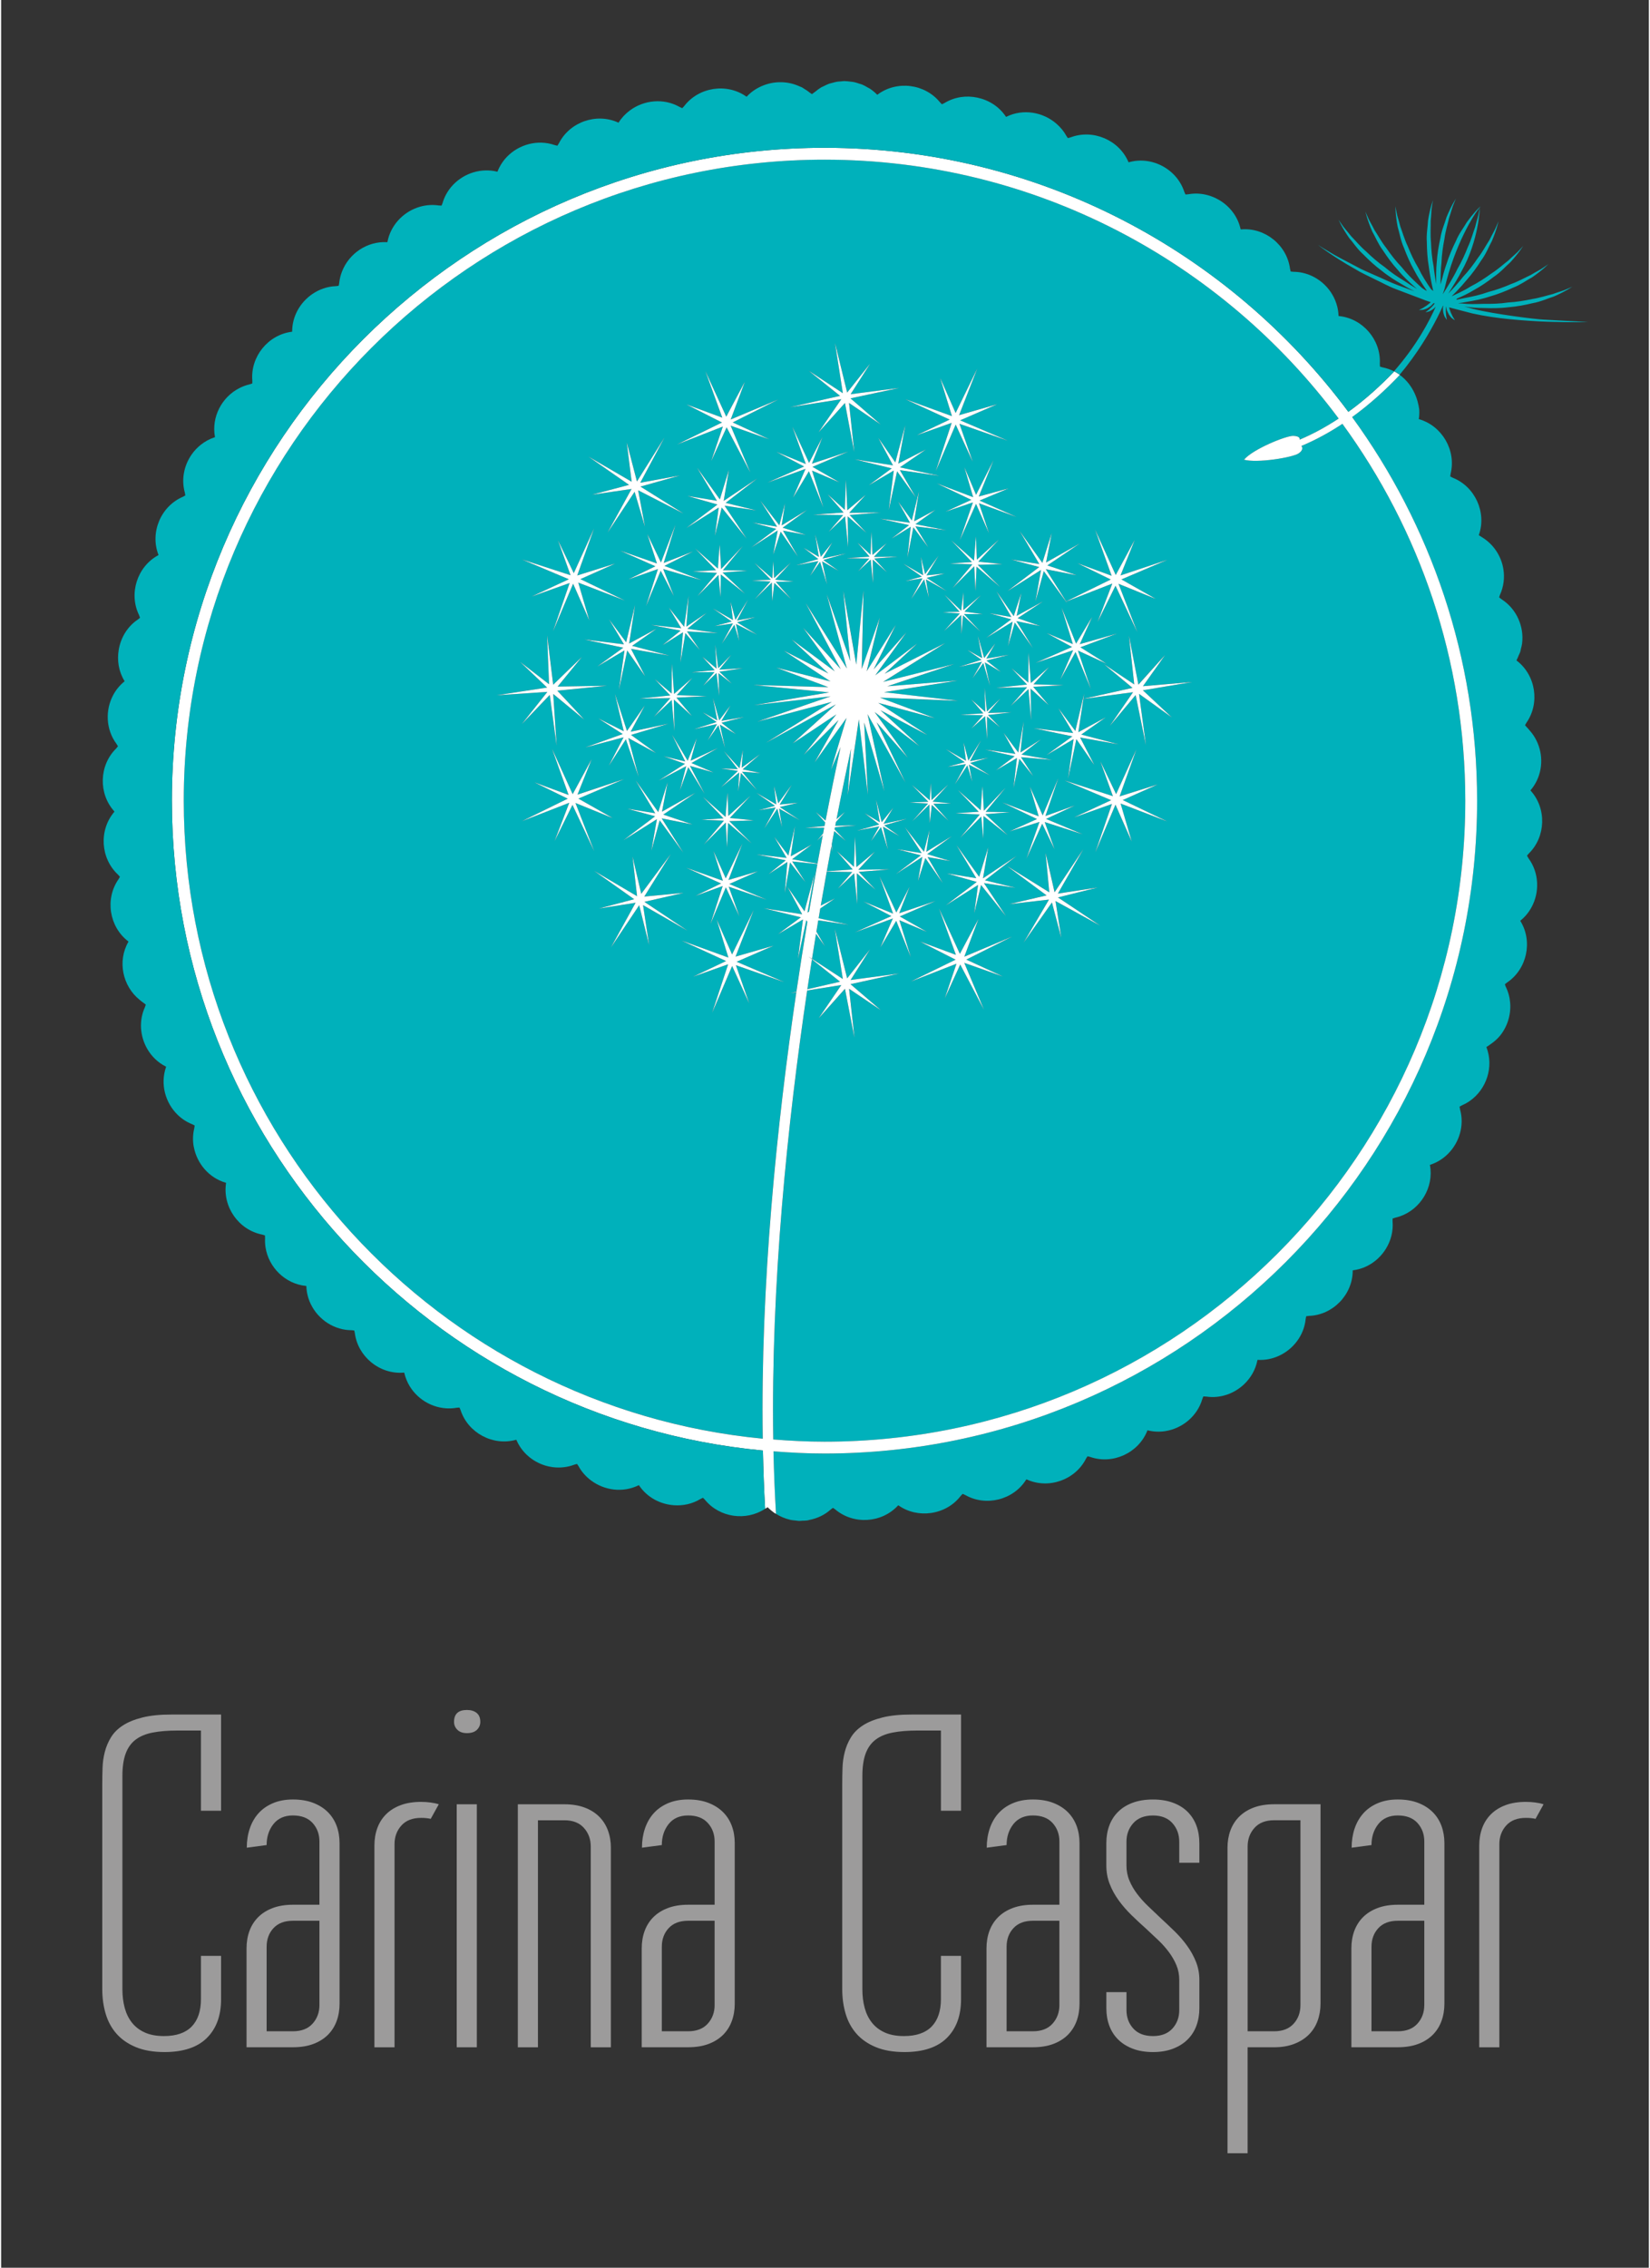 <?xml version="1.0" encoding="iso-8859-1"?>
<!-- Generator: Adobe Illustrator 27.0.1, SVG Export Plug-In . SVG Version: 6.00 Build 0)  -->
<svg version="1.1" id="Ebene_1" xmlns="http://www.w3.org/2000/svg" xmlns:xlink="http://www.w3.org/1999/xlink" x="0px" y="0px"
	 width="107px" height="147px" viewBox="0 0 106.465 146.465" style="enable-background:new 0 0 106.465 146.465;" xml:space="preserve">
<rect x="0" y="0" width="106.465" height="146.465" fill="#333333" stroke="none"/>
<g>
	<path style="fill:none;" d="M80.981,118.058c-0.295,0.329-0.442,0.73-0.442,1.202v11.933h1.714c0.542,0,0.961-0.162,1.256-0.486
		c0.294-0.323,0.441-0.722,0.441-1.195v-11.949h-1.698C81.7,117.564,81.275,117.73,80.981,118.058z"/>
	<path style="fill:none;" d="M88.984,124.534c-0.295,0.319-0.442,0.72-0.442,1.202v5.458h1.697c0.554,0,0.978-0.164,1.273-0.494
		c0.294-0.329,0.441-0.73,0.441-1.202v-5.443H90.24C89.697,124.055,89.278,124.215,88.984,124.534z"/>
	<path style="fill:none;" d="M43.13,124.534c-0.294,0.319-0.441,0.72-0.441,1.202v5.458h1.697c0.554,0,0.979-0.164,1.273-0.494
		c0.295-0.329,0.442-0.73,0.442-1.202v-5.443h-1.714C43.843,124.055,43.425,124.215,43.13,124.534z"/>
	<path style="fill:none;" d="M17.596,124.534c-0.294,0.319-0.441,0.72-0.441,1.202v5.458h1.697c0.554,0,0.979-0.164,1.273-0.494
		c0.295-0.329,0.442-0.73,0.442-1.202v-5.443h-1.714C18.31,124.055,17.892,124.215,17.596,124.534z"/>
	<path style="fill:none;" d="M65.407,124.534c-0.294,0.319-0.441,0.72-0.441,1.202v5.458h1.697c0.554,0,0.979-0.164,1.273-0.494
		c0.295-0.329,0.442-0.73,0.442-1.202v-5.443h-1.714C66.12,124.055,65.702,124.215,65.407,124.534z"/>
	<path style="fill:#9C9B9B;" d="M9.126,110.928c-0.514,0.129-0.936,0.301-1.266,0.517c-0.329,0.215-0.583,0.47-0.762,0.763
		c-0.179,0.293-0.312,0.607-0.398,0.941c-0.087,0.334-0.136,0.678-0.147,1.033c-0.012,0.355-0.018,0.701-0.018,1.04v13.259
		c0,0.555,0.072,1.079,0.217,1.573c0.144,0.494,0.375,0.922,0.693,1.287c0.318,0.365,0.733,0.656,1.247,0.871
		c0.514,0.216,1.135,0.324,1.863,0.324c1.213,0,2.125-0.303,2.737-0.909c0.612-0.606,0.919-1.439,0.919-2.498v-2.806h-1.3v2.79
		c0,0.771-0.2,1.363-0.597,1.773c-0.4,0.411-0.996,0.617-1.794,0.617c-0.484,0-0.899-0.077-1.239-0.231
		c-0.34-0.154-0.618-0.367-0.831-0.639c-0.214-0.272-0.369-0.591-0.467-0.956c-0.098-0.365-0.147-0.763-0.147-1.195v-13.784
		c0-0.575,0.069-1.053,0.208-1.433c0.138-0.381,0.352-0.681,0.641-0.902c0.288-0.221,0.658-0.375,1.108-0.462
		c0.45-0.088,0.987-0.131,1.611-0.131h1.507v5.18h1.3v-6.213h-3.205C10.266,110.735,9.64,110.799,9.126,110.928z"/>
	<path style="fill:#9C9B9B;" d="M21.105,117.033c-0.254-0.252-0.57-0.45-0.945-0.594c-0.375-0.143-0.811-0.216-1.307-0.216
		c-0.485,0-0.916,0.08-1.291,0.239c-0.375,0.16-0.687,0.378-0.936,0.656s-0.435,0.606-0.562,0.986
		c-0.128,0.38-0.191,0.791-0.191,1.233l1.282-0.17c0-0.534,0.147-0.986,0.441-1.357c0.295-0.369,0.713-0.555,1.256-0.555
		c0.554,0,0.979,0.162,1.273,0.486c0.295,0.324,0.442,0.723,0.442,1.195v4.085h-1.714c-0.485,0-0.916,0.069-1.291,0.208
		c-0.375,0.139-0.69,0.334-0.944,0.585c-0.254,0.252-0.445,0.551-0.571,0.895c-0.127,0.345-0.19,0.722-0.19,1.133v6.383h2.997
		c0.496,0,0.932-0.069,1.307-0.208c0.375-0.139,0.69-0.334,0.945-0.585c0.254-0.252,0.444-0.55,0.571-0.895
		c0.127-0.344,0.19-0.722,0.19-1.133v-10.361c0-0.4-0.063-0.773-0.19-1.117C21.549,117.583,21.358,117.285,21.105,117.033z
		 M20.567,129.498c0,0.473-0.147,0.874-0.442,1.202c-0.294,0.329-0.719,0.494-1.273,0.494h-1.697v-5.458
		c0-0.483,0.147-0.884,0.441-1.202c0.295-0.319,0.713-0.478,1.256-0.478h1.714V129.498z"/>
	<path style="fill:#9C9B9B;" d="M27.132,116.378c-0.497,0-0.932,0.069-1.307,0.208c-0.376,0.139-0.691,0.334-0.945,0.585
		c-0.255,0.252-0.444,0.55-0.571,0.895c-0.127,0.344-0.19,0.722-0.19,1.133v13.028h1.3v-13.12c0-0.473,0.147-0.873,0.442-1.202
		c0.294-0.329,0.719-0.494,1.273-0.494c0.243,0,0.45,0.021,0.624,0.062l0.52-0.94c-0.162-0.052-0.341-0.09-0.538-0.116
		C27.543,116.391,27.341,116.378,27.132,116.378z"/>
	<path style="fill:#9C9B9B;" d="M30.095,110.442c-0.555,0-0.831,0.257-0.831,0.771c0,0.195,0.072,0.365,0.216,0.509
		c0.145,0.143,0.349,0.215,0.615,0.215c0.288,0,0.505-0.072,0.65-0.215c0.143-0.144,0.216-0.314,0.216-0.509
		c0-0.257-0.078-0.45-0.234-0.578C30.571,110.507,30.361,110.442,30.095,110.442z"/>
	<rect x="29.437" y="116.532" style="fill:#9C9B9B;" width="1.299" height="15.695"/>
	<path style="fill:#9C9B9B;" d="M38.635,117.326c-0.255-0.251-0.57-0.447-0.945-0.585c-0.375-0.139-0.805-0.208-1.29-0.208h-3.014
		v15.695h1.3v-14.662H36.4c0.543,0,0.962,0.165,1.256,0.494c0.295,0.329,0.442,0.73,0.442,1.202v12.966h1.3v-12.889
		c0-0.4-0.063-0.773-0.191-1.117C39.079,117.876,38.889,117.578,38.635,117.326z"/>
	<path style="fill:#9C9B9B;" d="M46.638,117.033c-0.255-0.252-0.57-0.45-0.945-0.594c-0.375-0.143-0.811-0.216-1.307-0.216
		c-0.485,0-0.916,0.08-1.291,0.239c-0.375,0.16-0.687,0.378-0.935,0.656c-0.248,0.278-0.435,0.606-0.563,0.986
		c-0.127,0.38-0.191,0.791-0.191,1.233l1.283-0.17c0-0.534,0.147-0.986,0.441-1.357c0.295-0.369,0.713-0.555,1.256-0.555
		c0.554,0,0.979,0.162,1.273,0.486c0.295,0.324,0.442,0.723,0.442,1.195v4.085h-1.714c-0.485,0-0.916,0.069-1.291,0.208
		c-0.375,0.139-0.69,0.334-0.944,0.585c-0.254,0.252-0.445,0.551-0.571,0.895c-0.127,0.345-0.19,0.722-0.19,1.133v6.383h2.997
		c0.496,0,0.932-0.069,1.307-0.208c0.375-0.139,0.69-0.334,0.945-0.585c0.254-0.252,0.444-0.55,0.571-0.895
		c0.127-0.344,0.19-0.722,0.19-1.133v-10.361c0-0.4-0.063-0.773-0.19-1.117C47.083,117.583,46.892,117.285,46.638,117.033z
		 M46.101,129.498c0,0.473-0.147,0.874-0.442,1.202c-0.294,0.329-0.719,0.494-1.273,0.494h-1.697v-5.458
		c0-0.483,0.147-0.884,0.441-1.202c0.295-0.319,0.713-0.478,1.256-0.478h1.714V129.498z"/>
	<path style="fill:#9C9B9B;" d="M56.937,110.928c-0.514,0.129-0.936,0.301-1.266,0.517c-0.329,0.215-0.583,0.47-0.762,0.763
		c-0.18,0.293-0.312,0.607-0.398,0.941c-0.087,0.334-0.137,0.678-0.147,1.033c-0.012,0.355-0.018,0.701-0.018,1.04v13.259
		c0,0.555,0.072,1.079,0.217,1.573c0.144,0.494,0.375,0.922,0.693,1.287c0.318,0.365,0.733,0.656,1.247,0.871
		c0.514,0.216,1.135,0.324,1.863,0.324c1.213,0,2.125-0.303,2.737-0.909c0.612-0.606,0.919-1.439,0.919-2.498v-2.806h-1.3v2.79
		c0,0.771-0.2,1.363-0.597,1.773c-0.399,0.411-0.996,0.617-1.794,0.617c-0.485,0-0.898-0.077-1.239-0.231
		c-0.34-0.154-0.618-0.367-0.831-0.639c-0.214-0.272-0.369-0.591-0.467-0.956c-0.099-0.365-0.147-0.763-0.147-1.195v-13.784
		c0-0.575,0.069-1.053,0.208-1.433c0.139-0.381,0.353-0.681,0.642-0.902c0.288-0.221,0.658-0.375,1.108-0.462
		c0.45-0.088,0.987-0.131,1.611-0.131h1.507v5.18h1.3v-6.213h-3.205C58.077,110.735,57.451,110.799,56.937,110.928z"/>
	<path style="fill:#9C9B9B;" d="M68.915,117.033c-0.255-0.252-0.57-0.45-0.945-0.594c-0.375-0.143-0.811-0.216-1.307-0.216
		c-0.485,0-0.916,0.08-1.291,0.239c-0.375,0.16-0.687,0.378-0.936,0.656s-0.435,0.606-0.562,0.986
		c-0.128,0.38-0.191,0.791-0.191,1.233l1.283-0.17c0-0.534,0.147-0.986,0.441-1.357c0.295-0.369,0.713-0.555,1.256-0.555
		c0.554,0,0.979,0.162,1.273,0.486c0.295,0.324,0.442,0.723,0.442,1.195v4.085h-1.714c-0.485,0-0.916,0.069-1.291,0.208
		c-0.375,0.139-0.69,0.334-0.944,0.585c-0.254,0.252-0.445,0.551-0.572,0.895c-0.127,0.345-0.19,0.722-0.19,1.133v6.383h2.997
		c0.496,0,0.932-0.069,1.307-0.208c0.375-0.139,0.69-0.334,0.945-0.585c0.254-0.252,0.444-0.55,0.572-0.895
		c0.127-0.344,0.19-0.722,0.19-1.133v-10.361c0-0.4-0.063-0.773-0.19-1.117C69.36,117.583,69.169,117.285,68.915,117.033z
		 M68.378,129.498c0,0.473-0.147,0.874-0.442,1.202c-0.294,0.329-0.719,0.494-1.273,0.494h-1.697v-5.458
		c0-0.483,0.147-0.884,0.441-1.202c0.295-0.319,0.713-0.478,1.256-0.478h1.714V129.498z"/>
	<path style="fill:#9C9B9B;" d="M76.659,117.017c-0.254-0.251-0.569-0.447-0.944-0.585c-0.376-0.139-0.806-0.208-1.291-0.208
		c-0.497,0-0.932,0.069-1.307,0.208c-0.376,0.138-0.691,0.334-0.945,0.585c-0.255,0.252-0.444,0.55-0.572,0.895
		c-0.127,0.344-0.19,0.722-0.19,1.133v1.434c0,0.432,0.072,0.832,0.217,1.202c0.144,0.37,0.338,0.723,0.58,1.056
		c0.243,0.335,0.517,0.651,0.823,0.949c0.305,0.299,0.62,0.592,0.944,0.879c0.265,0.246,0.529,0.493,0.788,0.74
		c0.261,0.247,0.491,0.507,0.693,0.778c0.202,0.273,0.365,0.555,0.485,0.848c0.122,0.293,0.182,0.609,0.182,0.948v1.943
		c0,0.473-0.147,0.871-0.441,1.195c-0.295,0.324-0.714,0.486-1.256,0.486c-0.554,0-0.979-0.162-1.272-0.486
		c-0.295-0.324-0.442-0.722-0.442-1.195v-1.156h-1.3v1.048c0,0.401,0.063,0.774,0.19,1.118c0.127,0.344,0.317,0.642,0.572,0.894
		c0.254,0.252,0.569,0.45,0.945,0.594c0.375,0.143,0.811,0.216,1.307,0.216c0.485,0,0.916-0.073,1.291-0.216
		c0.375-0.144,0.69-0.342,0.944-0.594c0.254-0.251,0.444-0.55,0.571-0.894c0.126-0.345,0.19-0.717,0.19-1.118v-1.835
		c0-0.41-0.072-0.799-0.216-1.164c-0.145-0.365-0.336-0.712-0.573-1.04c-0.236-0.329-0.507-0.642-0.813-0.941
		c-0.307-0.298-0.622-0.595-0.945-0.894c-0.266-0.247-0.528-0.496-0.787-0.748c-0.261-0.251-0.491-0.511-0.693-0.778
		c-0.202-0.268-0.367-0.552-0.494-0.856c-0.127-0.302-0.19-0.629-0.19-0.979v-1.526c0-0.473,0.147-0.874,0.442-1.202
		c0.294-0.329,0.718-0.494,1.272-0.494c0.542,0,0.961,0.164,1.256,0.494c0.294,0.329,0.441,0.73,0.441,1.202v1.357h1.3v-1.264
		c0-0.411-0.064-0.789-0.19-1.133C77.103,117.567,76.912,117.27,76.659,117.017z"/>
	<path style="fill:#9C9B9B;" d="M80.946,116.74c-0.376,0.139-0.691,0.334-0.945,0.585c-0.255,0.252-0.444,0.551-0.572,0.895
		c-0.127,0.345-0.19,0.717-0.19,1.118v19.734h1.3v-6.846h1.714c0.485,0,0.916-0.072,1.291-0.216c0.375-0.143,0.69-0.341,0.944-0.593
		c0.254-0.252,0.444-0.55,0.571-0.895c0.126-0.344,0.191-0.716,0.191-1.118v-12.873h-2.997
		C81.757,116.532,81.321,116.601,80.946,116.74z M83.951,129.513c0,0.473-0.147,0.872-0.441,1.195
		c-0.295,0.324-0.714,0.486-1.256,0.486h-1.714V119.26c0-0.473,0.147-0.873,0.442-1.202c0.294-0.329,0.719-0.494,1.272-0.494h1.698
		V129.513z"/>
	<path style="fill:#9C9B9B;" d="M92.492,117.033c-0.254-0.252-0.569-0.45-0.944-0.594c-0.376-0.143-0.812-0.216-1.308-0.216
		c-0.485,0-0.915,0.08-1.29,0.239c-0.376,0.16-0.688,0.378-0.935,0.656c-0.248,0.278-0.437,0.606-0.564,0.986
		c-0.127,0.38-0.191,0.791-0.191,1.233l1.283-0.17c0-0.534,0.147-0.986,0.442-1.357c0.294-0.369,0.713-0.555,1.256-0.555
		c0.554,0,0.978,0.162,1.273,0.486c0.294,0.324,0.441,0.723,0.441,1.195v4.085H90.24c-0.485,0-0.915,0.069-1.29,0.208
		c-0.376,0.139-0.691,0.334-0.945,0.585c-0.255,0.252-0.444,0.551-0.572,0.895c-0.127,0.345-0.19,0.722-0.19,1.133v6.383h2.997
		c0.496,0,0.932-0.069,1.308-0.208c0.375-0.139,0.69-0.334,0.944-0.585c0.254-0.252,0.444-0.55,0.572-0.895
		c0.126-0.344,0.19-0.722,0.19-1.133v-10.361c0-0.4-0.064-0.773-0.19-1.117C92.936,117.583,92.745,117.285,92.492,117.033z
		 M91.954,129.498c0,0.473-0.147,0.874-0.441,1.202c-0.295,0.329-0.72,0.494-1.273,0.494h-1.697v-5.458
		c0-0.483,0.147-0.884,0.442-1.202c0.294-0.319,0.713-0.478,1.256-0.478h1.714V129.498z"/>
	<path style="fill:#9C9B9B;" d="M98.519,116.378c-0.496,0-0.933,0.069-1.308,0.208c-0.375,0.139-0.69,0.334-0.944,0.585
		c-0.254,0.252-0.445,0.55-0.572,0.895c-0.127,0.344-0.191,0.722-0.191,1.133v13.028h1.3v-13.12c0-0.473,0.147-0.873,0.441-1.202
		c0.295-0.329,0.72-0.494,1.273-0.494c0.243,0,0.45,0.021,0.624,0.062l0.52-0.94c-0.162-0.052-0.342-0.09-0.537-0.116
		C98.93,116.391,98.728,116.378,98.519,116.378z"/>
	<g>
		<path style="fill:none;" d="M86.082,84.447c-0.15,0.107-0.309,0.2-0.477,0.277C85.773,84.647,85.933,84.554,86.082,84.447z"/>
		<path style="fill:none;" d="M51.35,98.207c-0.117-0.012-0.234-0.018-0.349-0.043C51.116,98.189,51.234,98.196,51.35,98.207z"/>
		<path style="fill:none;" d="M68.923,8.917c-0.007-0.011-0.014-0.021-0.021-0.031C68.91,8.896,68.917,8.906,68.923,8.917
			C68.923,8.917,68.923,8.917,68.923,8.917z"/>
		<path style="fill:none;" d="M94.77,15.952c0.216-0.456,0.331-0.913,0.472-1.293c0.092-0.391,0.206-0.712,0.238-0.947
			c0.041-0.181,0.053-0.28,0.058-0.325c-0.04,0.05-0.096,0.123-0.167,0.23c-0.146,0.183-1.44,2.12-2.109,5.034l-0.115,0.355
			c0.288-0.448,0.731-1.167,0.948-1.634C94.368,16.909,94.585,16.421,94.77,15.952z"/>
		<path style="fill:none;" d="M95.973,67.622c0.002,0.008,0.003,0.016,0.006,0.023c0.482,1.263-0.001,2.708-1.079,3.46
			c1.079-0.752,1.561-2.197,1.079-3.46C95.976,67.638,95.976,67.63,95.973,67.622c0.008-0.004,0.014-0.01,0.021-0.014
			c0.09-0.049,0.167-0.113,0.25-0.17c-0.083,0.057-0.16,0.121-0.249,0.17C95.987,67.612,95.981,67.618,95.973,67.622z"/>
		<path style="fill:none;" d="M90.053,78.655c0.012-0.004,0.023-0.009,0.034-0.011c0.094-0.021,0.187-0.047,0.277-0.078
			c-0.09,0.03-0.182,0.056-0.276,0.077C90.076,78.646,90.065,78.651,90.053,78.655z"/>
		<polygon style="fill:none;" points="66.245,95.547 66.255,95.55 66.246,95.547 		"/>
		<path style="fill:none;" d="M50.066,97.774c0.281,0.177,0.585,0.306,0.904,0.38C50.652,98.08,50.347,97.951,50.066,97.774
			L50.066,97.774z"/>
		<path style="fill:#00B1BB;" d="M51.548,98.232c-0.067-0.002-0.132-0.018-0.198-0.025C51.417,98.214,51.482,98.23,51.548,98.232z"
			/>
		<path style="fill:#00B1BB;" d="M85.605,84.724c0,0-0.001,0-0.001,0.001C85.605,84.725,85.605,84.725,85.605,84.724z"/>
		<path style="fill:#00B1BB;" d="M86.083,84.447C86.083,84.447,86.082,84.447,86.083,84.447
			C86.082,84.447,86.083,84.447,86.083,84.447z"/>
		<path style="fill:#00B1BB;" d="M53.199,10.311c-22.829,0-41.401,18.573-41.401,41.402c0,21.482,16.447,39.19,37.41,41.206
			c-0.152-9.985,0.915-20.328,2.169-28.833l-0.397,0.064l0.401-0.093c0.233-1.577,0.472-3.089,0.711-4.525l-0.071-0.1l-0.54,2.507
			l0.324-2.555l-1.614,0.951l1.482-1.092l-2.407-0.585l2.488,0.391l-0.951-1.778l1.102,1.589l0.645-2.412l-0.452,2.484l0.103-0.053
			c0.181-1.072,0.362-2.1,0.539-3.074l-1.631-0.171l0.854,1.339l-0.991-1.272l-0.344,1.969l0.173-2.001l-1.227,0.791l1.121-0.897
			l-1.893-0.381l1.95,0.227l-0.796-1.355l0.907,1.202l0.428-1.899l-0.274,1.948l1.357-0.761l-1.27,0.949l1.64,0.285
			c0.116-0.637,0.23-1.25,0.342-1.84l-0.37,0.361l0.391-0.47c0.024-0.124,0.047-0.249,0.07-0.371l-1.232,0.002l1.252-0.106
			c0.015-0.08,0.03-0.157,0.046-0.236l-0.606-0.676l0.629,0.557c0.364-1.882,0.698-3.485,0.97-4.748l-0.619,1.466l1.005-3.352
			l-2.062,2.877l1.545-2.736l-2.245,2.241l2.107-2.612l-2.825,1.879l2.794-2.524l-4.523,2.483l4.26-2.644l-4.83,1.283l4.746-1.639
			l-4.964,0.573l4.876-0.829l-4.905-0.478l4.85,0.141l-3.368-1.265l3.508,0.894l-3.02-1.987l2.884,1.472L51.078,41.3l2.789,2.062
			l-2.033-2.805l2.419,2.665l-2.263-4.267l2.661,4.226l-1.301-4.795l1.524,4.317l-0.457-4.534l0.841,4.76l0.465-4.789l-0.113,5.069
			l1.167-3.312l-0.847,3.46l1.882-2.994l-1.434,2.873l2.119-2.388l-2.012,2.771l2.714-2.052l-2.109,1.948l3.924-1.983l-4.023,2.51
			l4.592-1.15l-4.322,1.436l4.54-0.368l-4.749,0.748l4.778,0.558l-5.042-0.206l3.559,1.331l-3.667-0.992l3.178,2.083l-3.036-1.606
			l2.527,2.33l-2.907-2.215l2.149,2.957l-2.019-2.29l1.865,3.893l-2.453-4.422l1.092,4.99l-1.306-4.453l0.238,4.672l-0.583-4.875
			L54.7,51.366l0.213-3.01c-0.263,1.215-0.583,2.751-0.934,4.553l0.541-0.466l-0.575,0.644c-0.016,0.084-0.033,0.168-0.049,0.253
			l1.373-0.038l-1.392,0.134c-0.009,0.044-0.017,0.087-0.025,0.132l0.728,0.753l-0.749-0.642c-0.052,0.272-0.105,0.55-0.158,0.833
			l0.015,0.532l-0.043-0.379c-0.097,0.52-0.196,1.057-0.296,1.61l1.672-0.116l-1.03-1.185l1.114,1.015l0.07-1.946l0.089,1.966
			l1.194-0.999l-1.073,1.167l2.041-0.026l-2.012,0.163l1.087,1.159l-1.21-1.069l0.026,2l-0.199-1.998l-1.061,1.003l0.936-1.088
			l-1.648-0.022c-0.127,0.707-0.256,1.438-0.386,2.195l0.92-0.469l-0.951,0.653c-0.036,0.209-0.071,0.419-0.107,0.632l1.942,0.419
			l-1.965-0.286c-0.04,0.242-0.081,0.484-0.121,0.73l0.549,0.942l-0.572-0.8c-0.087,0.53-0.173,1.068-0.26,1.617l1.992,1.3
			l-0.518-3.239l0.797,3.198l1.484-1.884l-1.261,1.99l3.139-0.419l-3.147,0.687l1.959,1.679l-2.05-1.382l0.349,3.173l-0.614-3.171
			l-1.7,1.907l1.464-2.15l-2.206,0.353c-1.267,8.532-2.35,18.952-2.192,28.998c1.093,0.087,2.195,0.144,3.31,0.144
			c22.83,0,41.403-18.573,41.403-41.402c0-9.092-2.953-17.503-7.94-24.34c-0.825,0.547-1.71,1.035-2.653,1.431
			c0.016,0.015,0.201,0.21-0.166,0.472c-0.381,0.271-2.716,0.656-3.562,0.407l0.04-0.011c0.589-0.676,2.709-1.538,3.173-1.521
			c0.469,0.018,0.407,0.226,0.407,0.226l0.001,0.018c0.893-0.379,1.734-0.843,2.519-1.362
			C78.865,16.891,66.787,10.311,53.199,10.311z M67.881,34.431l-0.364,1.899l2.175-1.228L67.6,36.518l1.894,0.636l-1.995-0.391
			l1.313,2.081l2.884-1.416l-2.153-1.054l2.211,0.814l-1.071-2.981l1.334,2.931l1.229-2.267l-0.919,2.296l3.029-1.01l-2.971,1.267
			l2.222,1.261l-2.411-0.978l1.215,3.122l-1.408-2.998l-1.155,2.335l0.948-2.473l-2.98,1.158l0.08,0.127l-0.09-0.123l-0.068,0.026
			l0.064-0.032l-1.435-1.963l-0.538,1.964l0.359-2.038l-2.17,1.367l2.055-1.555l-1.811-0.488l1.82,0.295l-1.267-2.128l1.461,2.05
			L67.881,34.431z M71.423,42.869l-1.848-0.85l0.838,2.482l-0.993-2.39l-0.985,1.783l0.828-1.898l-2.43,0.821l2.362-1.03l-1.646-0.9
			l1.699,0.714l-0.732-2.366l0.938,2.335l1.039-1.726l-0.798,1.76l2.402-0.683l-2.364,0.886L71.423,42.869z M67.688,45.545
			l-1.172-1.067l0.036,2.04l-0.173-2.011L65.226,45.6l1.064-1.214l-1.999,0.036l1.998-0.208l-1.009-1.057l1.093,0.931l0.015-1.93
			l0.146,1.957l1.179-1.038l-1.009,1.119l1.946,0.061l-1.966,0.099L67.688,45.545z M67.895,49.077l-2.001-0.173l0.793,1.229
			l-0.898-1.121l-0.379,1.893l0.225-1.949l-1.354,0.796l1.202-0.91l-1.9-0.426l1.95,0.272l-0.763-1.356l0.95,1.268l0.348-2.011
			l-0.208,2.007l1.337-0.854l-1.272,0.992L67.895,49.077z M69.391,52.016l-1.874,0.876l2.365,0.992l-2.452-0.79l0.639,1.763
			l-0.801-1.657l-1.017,2.257l0.841-2.372l-1.922,0.607l1.762-0.792l-2.252-1.077l2.36,0.899l-0.566-1.914l0.824,1.86l1.012-2.416
			l-0.835,2.449L69.391,52.016z M64.925,59.169l-1.61-2.011l-0.439,1.822l0.246-1.826l-2.093,1.324l2.009-1.516L61.1,56.41
			l1.908,0.312l-1.284-2.141l1.471,2.051l0.585-1.908l-0.339,2.006l2.177-1.457l-2.048,1.582l1.978,0.485l-2.048-0.303
			L64.925,59.169z M61.818,51.027l1.476,1.304l0.111-1.553l0.092,1.583l1.4-1.486l-1.281,1.559l1.588,0.024l-1.61,0.126l1.455,1.372
			l-1.575-1.249L63.46,54.17l-0.131-1.43l-1.36,1.37l1.264-1.502l-1.569-0.082l1.504-0.096L61.818,51.027z M61.965,46.166
			l1.498-0.092l-0.776-0.898l0.904,0.806l-0.046-1.557l0.148,1.531l0.87-0.842l-0.801,0.935l1.525-0.043l-1.522,0.173l0.778,0.798
			l-0.841-0.702l0.004,1.473l-0.127-1.49l-0.891,0.8l0.76-0.862L61.965,46.166z M62.433,41.979l0.958,0.53l-0.281-1.445l0.406,1.44
			l0.723-0.953l-0.584,0.989l1.464-0.25l-1.456,0.372l0.933,0.736l-1.038-0.62l0.335,1.52l-0.434-1.477l-0.696,0.992l0.611-1.069
			l-1.489,0.33l1.461-0.458L62.433,41.979z M61.295,36.395l1.433-0.093l-1.334-1.396l1.468,1.302l0.124-1.566l0.055,1.507
			l1.439-1.312l-1.342,1.44l1.549,0.154l-1.584,0.05l1.447,1.44l-1.525-1.323l-0.067,1.586l-0.083-1.61l-1.41,1.416l1.29-1.54
			L61.295,36.395z M63.859,39.607l1.416,0.246l-0.969-1.671l1.12,1.612l0.49-1.494l-0.3,1.477l1.706-0.937l-1.642,1.084l1.469,0.513
			l-1.553-0.323l1.069,1.739l-1.171-1.644l-0.438,1.526l0.3-1.587l-1.704,1.047l1.616-1.193L63.859,39.607z M65.61,33.39
			l-2.431-0.888l0.646,1.932l-0.836-1.893l-1.042,2.344l0.842-2.436l-1.777,0.602l1.675-0.767l-2.235-1.064l2.354,0.892
			l-0.567-1.935l0.754,1.78l1.124-2.23l-0.95,2.34l1.926-0.525l-1.876,0.786L65.61,33.39z M59.905,35.352l-0.964-1.294l-0.384,1.964
			l0.216-1.998l-1.245,0.766l1.139-0.874l-1.884-0.419l1.943,0.268l-0.768-1.371l0.884,1.221l0.466-1.891l-0.314,1.943l1.372-0.734
			l-1.289,0.923l2.004,0.391l-2.003-0.251L59.905,35.352z M55.911,34.418l-1.21-1.069l0.025,2l-0.197-1.999l-1.062,1.004
			l0.938-1.089l-1.93-0.025l1.958-0.136l-1.033-1.186l1.114,1.016l0.07-1.946l0.09,1.966l1.193-0.998l-1.073,1.167l2.041-0.026
			l-2.011,0.163L55.911,34.418z M51.999,34.542l-1.484-0.27l0.972,1.686L50.37,34.34l-0.482,1.479l0.29-1.559l-1.717,1.105
			l1.619-1.204l-1.535-0.406l1.593,0.264l-1.083-1.681l1.228,1.59l0.367-1.414l-0.217,1.419l1.65-1.002l-1.588,1.153L51.999,34.542z
			 M48.071,38.352l-1.573-1.248l-0.016,1.461l-0.131-1.429l-1.361,1.37l1.265-1.502l-1.569-0.083l1.503-0.096l-1.349-1.403
			l1.476,1.303l0.111-1.552l0.094,1.582l1.4-1.485l-1.282,1.559l1.588,0.025l-1.61,0.125L48.071,38.352z M46.32,40.894l-2.005-0.114
			l0.828,1.205l-0.93-1.094l-0.324,1.904l0.168-1.956l-1.33,0.837l1.174-0.945l-1.91-0.37l1.955,0.215l-0.803-1.333l0.988,1.241
			l0.29-2.022l-0.151,2.014l1.312-0.896l-1.244,1.031L46.32,40.894z M47.924,43.162l-1.515,0.219l0.802,0.775l-0.863-0.678
			l0.049,1.473l-0.173-1.485l-0.867,0.825l0.734-0.884l-1.484,0.013l1.494-0.136l-0.802-0.875l0.926,0.776l-0.09-1.553l0.194,1.528
			l0.845-0.868l-0.774,0.959L47.924,43.162z M47.478,47.418l-1.037-0.62l0.337,1.52l-0.434-1.476l-0.697,0.991l0.61-1.069
			l-1.488,0.33l1.46-0.459l-0.913-0.637l0.957,0.531l-0.28-1.445l0.406,1.439l0.723-0.954l-0.583,0.99l1.463-0.25l-1.454,0.372
			L47.478,47.418z M48.631,52.985l-1.584,0.05l1.448,1.44l-1.525-1.323l-0.067,1.587l-0.082-1.612l-1.411,1.418l1.291-1.54
			l-1.461-0.055l1.433-0.093l-1.334-1.397l1.467,1.304l0.125-1.567l0.055,1.506l1.438-1.31l-1.342,1.44L48.631,52.985z
			 M46.034,49.893l-1.527-0.427l0.949,1.807l-1.058-1.718l-0.54,1.492l0.406-1.563l-1.771,0.929l1.692-1.081l-1.377-0.49l1.396,0.34
			L43.35,47.45l1.009,1.685l0.589-1.458l-0.399,1.453l1.765-0.819l-1.712,0.971L46.034,49.893z M44.675,53.249l-1.995-0.392
			l1.397,2.215l-1.526-2.09l-0.539,1.964l0.36-2.039l-2.171,1.367l2.055-1.555l-1.811-0.488l1.819,0.295l-1.267-2.128l1.462,2.052
			l0.605-1.924l-0.362,1.896l2.172-1.224l-2.09,1.415L44.675,53.249z M37.738,48.276l2.426-0.868L38.582,46.4l1.647,0.827
			l-0.57-2.411l0.779,2.395l1.155-1.654l-0.916,1.702l2.442-0.518l-2.419,0.723l1.614,1.175l-1.786-0.972l0.668,2.531l-0.83-2.451
			l-1.102,1.711l0.954-1.838L37.738,48.276z M37.687,41.304l2.557,0.313l-0.96-1.61l1.1,1.478l0.573-2.41l-0.38,2.488l1.774-0.959
			l-1.584,1.111l2.416,0.633l-2.487-0.439l0.915,1.774l-1.16-1.67l-0.539,2.562l0.36-2.565l-1.756,1.036l1.678-1.214L37.687,41.304z
			 M39.992,35.564l2.382,0.829l-0.621-1.896l0.881,1.834l0.94-2.444l-0.765,2.475l1.898-0.744l-1.851,0.932l2.394,0.921
			l-2.474-0.716l0.689,1.742l-0.85-1.634l-0.949,2.287l0.77-2.397l-1.903,0.665l1.738-0.844L39.992,35.564z M45.599,44.96
			l-1.967,0.099l1.005,1.189l-1.172-1.067l0.037,2.041l-0.173-2.01l-1.153,1.091l1.063-1.214l-1.999,0.035l1.997-0.208l-1.009-1.056
			l1.092,0.932l0.016-1.931l0.146,1.957l1.18-1.038l-1.009,1.12L45.599,44.96z M48.169,34.793l-1.61-2.011l-0.439,1.823l0.245-1.824
			l-2.092,1.322l2.01-1.516l-1.938-0.553l1.906,0.312l-1.284-2.141l1.472,2.053l0.585-1.909l-0.337,2.004l2.177-1.455l-2.05,1.582
			l1.978,0.486l-2.049-0.304L48.169,34.793z M51.166,32.148l0.808-1.865l-2.462,0.889l2.37-1.042l-1.804-0.947l1.915,0.788
			l-0.871-2.412l1.08,2.339l0.864-1.663l-0.678,1.713l2.35-0.781l-2.316,0.987l1.749,1.003l-1.777-0.763l0.732,2.387l-0.933-2.345
			L51.166,32.148z M56.675,28.278l1.101,1.589l0.645-2.413l-0.451,2.484l1.779-0.906l-1.677,1.152l2.561,0.552l-2.562-0.372
			l1.027,1.759l-1.206-1.684l-0.542,2.509l0.326-2.557l-1.615,0.951l1.483-1.092l-2.406-0.585l2.487,0.391L56.675,28.278z
			 M60.675,24.412l0.996,2.263l1.398-2.871l-1.174,3.01l2.456-0.706l-2.387,1.038l3.08,1.318l-3.126-1.092l0.86,2.458l-1.104-2.408
			l-1.292,3.018l1.034-3.13l-2.261,0.8l2.129-1.01l-2.879-1.321l3.028,1.098L60.675,24.412z M52.173,23.94l2.213,1.456l-0.506-3.242
			l0.784,3.202l1.492-1.879l-1.269,1.986l3.141-0.406l-3.149,0.674l1.952,1.686l-2.046-1.39l0.337,3.175l-0.601-3.172l-1.707,1.899
			l1.472-2.144l-3.309,0.516l3.23-0.731L52.173,23.94z M44.278,26.121l2.319,0.856l-1.091-3.001l1.347,2.935l1.2-2.254l-0.913,2.435
			l3.088-1.296l-2.959,1.487l2.365,1.091l-2.498-0.882l1.272,3.026l-1.532-2.918l-0.996,2.181l0.753-2.232l-2.949,1.151l2.893-1.413
			L44.278,26.121z M40.424,28.581l0.658,2.517l1.777-2.839l-1.562,2.92l2.563-0.471l-2.551,0.718l2.782,1.741l-2.932-1.503
			l0.441,2.356l-0.669-2.259l-1.75,2.642l1.552-2.822l-2.552,0.371l2.39-0.636l-2.62-1.825l2.79,1.623L40.424,28.581z
			 M35.981,34.897l1.02,2.123l1.307-2.884l-1.084,3.033l2.461-0.773l-2.258,1.008l2.878,1.384l-3.015-1.159l0.717,2.451l-1.049-2.38
			l-1.302,3.086l1.077-3.131l-2.455,0.872l2.403-1.115l-3.023-1.276l3.134,1.017L35.981,34.897z M32.02,44.904l3.257-0.498
			l-1.738-1.652l1.865,1.439l-0.127-3.165l0.394,3.197l1.852-1.794l-1.564,1.914l3.192-0.055l-3.214,0.318l1.741,1.868l-2.005-1.656
			l0.221,3.342l-0.443-3.281l-1.802,1.881l1.646-2.075L32.02,44.904z M33.65,53.037l2.958-1.453l-2.154-1.054l2.211,0.813
			l-1.071-2.981l1.334,2.93l1.229-2.267l-0.918,2.295l3.028-1.01l-2.97,1.267l2.22,1.261l-2.41-0.978l1.214,3.121l-1.407-2.997
			l-1.156,2.336l0.949-2.474L33.65,53.037z M39.402,61.192l1.591-2.885l-2.37,0.371l2.279-0.601l-2.586-1.829l2.773,1.637
			l-0.293-2.562l0.564,2.407l1.903-2.564l-1.708,2.741l2.542-0.24l-2.536,0.58l2.784,1.862l-2.871-1.65l0.391,2.576l-0.64-2.569
			L39.402,61.192z M49.908,61.079l-2.386,1.037l3.08,1.318l-3.126-1.093l0.86,2.46l-1.102-2.409l-1.292,3.017l1.033-3.13
			l-2.261,0.801l2.129-1.01l-2.879-1.321l3.028,1.098l-0.759-2.464l0.997,2.263l1.398-2.871l-1.174,3.01L49.908,61.079z
			 M48.909,56.271l-1.86,0.823l2.414,1.015l-2.449-0.839l0.684,1.919l-0.874-1.877l-0.994,2.365l0.791-2.452l-1.763,0.638
			l1.66-0.801l-2.257-1.018l2.372,0.842l-0.607-1.922l0.791,1.765l1.079-2.252l-0.901,2.358L48.909,56.271z M49.942,50.767
			l0.27,1.117l0.875-1.196l-0.783,1.279l1.18-0.12l-1.176,0.277l1.301,0.856l-1.34-0.757l0.19,1.196l-0.306-1.193L49.314,53.5
			l0.73-1.346l-1.099,0.18l1.056-0.286l-1.208-0.841l1.294,0.751L49.942,50.767z M49.045,48.705l-1.132,0.985l1.162,0.24
			l-1.205-0.088l0.983,1.206l-1.051-1.123l-0.177,1.197l0.066-1.23l-1.181,0.963l1.1-1.064l-1.103-0.158l1.095,0.044L46.7,48.512
			l1.008,1.105l0.22-1.179l-0.078,1.148L49.045,48.705z M47.482,40.303l0.21,1.094l-0.315-1.046l-0.809,1.229l0.717-1.314
			L46.1,40.441l1.108-0.299l-1.22-0.844l1.3,0.749l-0.153-1.176l0.311,1.167l0.822-1.321l-0.722,1.359l1.19-0.222l-1.184,0.338
			l1.294,0.804L47.482,40.303z M50.055,37.579l0.982,1.113l-1.081-1.041L49.82,38.83l-0.02-1.209l-1.115,1.086l1.027-1.146
			l-1.209-0.07l1.231-0.044l-1.064-1.092l1.159,1.002l0.06-1.114l0.053,1.094l1.081-0.999l-1.012,1.103l1.194,0.115L50.055,37.579z
			 M53.122,36.169l0.986,0.701l-1.066-0.617l0.322,1.492l-0.45-1.465l-0.641,0.912l0.535-0.956l-1.446,0.274l1.443-0.399
			l-0.952-0.73l0.987,0.59l-0.243-1.464l0.366,1.455l0.74-0.926l-0.624,1.035l1.52-0.329L53.122,36.169z M56.411,36.074l0.823,0.888
			l-0.916-0.82l0.011,1.525l-0.142-1.525l-0.813,0.761l0.717-0.826l-1.471-0.027l1.492-0.095l-0.781-0.908l0.846,0.779l0.061-1.484
			l0.06,1.499l0.914-0.756L56.39,35.97l1.556-0.012L56.411,36.074z M58.801,38.696l0.73-1.346l-1.1,0.181l1.057-0.287l-1.209-0.841
			l1.294,0.751l-0.144-1.189l0.269,1.118l0.876-1.198l-0.784,1.28l1.181-0.12l-1.175,0.278l1.299,0.856l-1.339-0.756l0.19,1.194
			l-0.306-1.192L58.801,38.696z M60.921,40.761l1.026-1.137l-1.112-0.082l1.094-0.032l-0.977-1.101l1.082,1.035l0.139-1.191v1.149
			l1.133-0.959l-1.062,1.059l1.175,0.162l-1.209-0.007l1.063,1.138l-1.124-1.051l-0.096,1.208l-0.017-1.231L60.921,40.761z
			 M62.342,49.134l-0.153-1.178l0.309,1.168l0.821-1.322l-0.721,1.36l1.191-0.223l-1.183,0.339l1.294,0.805l-1.366-0.695
			l0.211,1.095l-0.315-1.049l-0.808,1.229l0.716-1.314l-1.185,0.177l1.11-0.3l-1.221-0.843L62.342,49.134z M58.845,50.696
			l1.162,0.997l0.055-1.112l0.058,1.094l1.077-1.004l-1.008,1.107l1.194,0.11l-1.149,0.028l0.987,1.109l-1.086-1.037l-0.131,1.18
			l-0.023-1.209l-1.111,1.09l1.023-1.149l-1.21-0.066l1.231-0.048L58.845,50.696z M59.626,55.011l0.36-1.415l-0.211,1.421
			l1.647-1.009l-1.584,1.16l1.506,0.452l-1.484-0.263l0.98,1.682l-1.126-1.616l-0.476,1.483l0.284-1.56l-1.712,1.111l1.613-1.211
			l-1.537-0.399l1.593,0.258l-1.088-1.677L59.626,55.011z M57.3,54.881l-0.452-1.462l-0.64,0.91l0.534-0.955l-1.446,0.275
			l1.443-0.399l-0.951-0.73l0.986,0.589l-0.242-1.464l0.365,1.457l0.74-0.928l-0.624,1.035l1.521-0.329l-1.478,0.427l0.987,0.7
			l-1.066-0.615L57.3,54.881z M56.814,61.189l0.803-1.868l-2.459,0.899l2.365-1.052l-1.807-0.94l1.918,0.78l-0.879-2.409
			l1.087,2.336l0.857-1.667l-0.67,1.715l2.346-0.789l-2.312,0.996l1.753,0.997l-1.779-0.754l0.741,2.383l-0.944-2.342L56.814,61.189
			z M64.729,63.069l-2.497-0.882l1.27,3.025l-1.531-2.918l-0.996,2.182l0.753-2.232l-2.95,1.151l2.894-1.413l-2.299-1.166
			l2.319,0.856L60.6,58.67l1.347,2.936l1.201-2.255l-0.914,2.436l3.088-1.298l-2.958,1.488L64.729,63.069z M68.499,60.565
			l-0.603-2.278l-1.826,2.588l1.635-2.775l-2.561,0.294l2.406-0.566l-2.565-1.901l2.743,1.705l-0.242-2.542l0.581,2.535l1.86-2.786
			l-1.648,2.872l2.575-0.393l-2.569,0.642l2.728,1.823l-2.887-1.59L68.499,60.565z M73.049,54.35L72,51.97l-1.303,3.085l1.077-3.131
			l-2.455,0.872l2.402-1.115l-3.022-1.276l3.134,1.017l-0.812-2.256l1.02,2.123l1.307-2.885l-1.083,3.033l2.46-0.772l-2.257,1.008
			l2.877,1.384l-3.015-1.158L73.049,54.35z M75.635,46.33l-2.113-1.516l0.447,3.319l-0.665-3.244l-1.67,1.999l1.501-2.181
			l-3.21,0.433L69.6,47.29l1.772-0.959l-1.583,1.111l2.415,0.633l-2.486-0.44l0.916,1.775l-1.16-1.671l-0.54,2.562l0.359-2.564
			l-1.754,1.036l1.677-1.214l-2.51-0.529l2.557,0.313l-0.959-1.611l1.099,1.477l0.491-2.067l-0.012,0.002l0.012-0.003l0.081-0.341
			l-0.051,0.334l3.174-0.708l-1.846-1.53l1.959,1.309l-0.342-3.149l0.609,3.163l1.726-1.916l-1.431,2.016l3.182-0.271l-3.186,0.535
			L75.635,46.33z"/>
		<path style="fill:#00B1BB;" d="M51.002,98.164c-0.011-0.002-0.021-0.008-0.032-0.01C50.981,98.156,50.991,98.161,51.002,98.164z"
			/>
		<polygon style="fill:#00B1BB;" points="66.241,95.552 66.245,95.547 66.245,95.547 		"/>
		<path style="fill:#00B1BB;" d="M77.682,90.19c0.041,0.004,0.08,0.005,0.12,0.006C77.763,90.195,77.723,90.193,77.682,90.19
			C77.682,90.19,77.682,90.19,77.682,90.19z"/>
		<path style="fill:#00B1BB;" d="M49.547,97.364C49.547,97.364,49.547,97.364,49.547,97.364c0.135,0.138,0.282,0.26,0.438,0.365
			C49.829,97.624,49.682,97.503,49.547,97.364C49.547,97.365,49.547,97.365,49.547,97.364z"/>
		<path style="fill:#00B1BB;" d="M98.59,55.266c0.001-0.002,0.003-0.003,0.004-0.005c0.039-0.045,0.072-0.095,0.114-0.136
			c1.101-1.084,1.157-2.909,0.121-4.056c-0.005-0.005-0.009-0.013-0.014-0.019c0.005-0.007,0.008-0.015,0.014-0.021
			c0.25-0.294,0.431-0.629,0.543-0.982c0.314-0.981,0.09-2.095-0.62-2.881c-0.056-0.062-0.103-0.129-0.165-0.187
			c-0.046-0.042-0.08-0.094-0.123-0.139c0.031-0.053,0.055-0.111,0.09-0.161c0.884-1.267,0.602-3.071-0.625-4.008
			c-0.007-0.005-0.012-0.013-0.019-0.018c0.004-0.007,0.005-0.015,0.01-0.022c0.057-0.1,0.094-0.207,0.138-0.311
			c0.03-0.07,0.07-0.138,0.093-0.209c0.022-0.065,0.028-0.133,0.045-0.2c0.029-0.115,0.063-0.228,0.077-0.345
			c0.136-1.082-0.34-2.209-1.286-2.834c-0.018-0.012-0.033-0.026-0.051-0.037c-0.053-0.033-0.096-0.077-0.147-0.114
			c0.008-0.02,0.015-0.041,0.021-0.061c0.012-0.039,0.022-0.078,0.039-0.114c0.239-0.528,0.302-1.1,0.216-1.645
			c-0.133-0.84-0.631-1.606-1.384-2.063c-0.062-0.037-0.117-0.083-0.182-0.116c-0.008-0.004-0.013-0.009-0.021-0.013v0c0,0,0,0,0,0
			c0.001-0.003,0.002-0.007,0.003-0.01c0.001-0.005,0.001-0.01,0.003-0.015c0.506-1.458-0.254-3.118-1.69-3.687
			c-0.036-0.015-0.07-0.035-0.104-0.054c-0.019-0.011-0.039-0.021-0.059-0.03c0,0,0,0,0,0c0,0,0,0,0,0
			c0.007-0.039,0.012-0.079,0.017-0.118c0.003-0.022,0.004-0.044,0.009-0.065c0.365-1.501-0.55-3.081-2.032-3.512
			c-0.005-0.001-0.009-0.003-0.014-0.005c-0.003-0.001-0.007-0.003-0.01-0.003c0.001-0.004,0.001-0.009,0.001-0.013
			c0-0.004,0-0.008,0-0.011c0.03-0.201,0.037-0.4,0.025-0.597c-0.077-0.59-0.344-1.553-1.257-2.236
			c-0.888,0.939-1.919,1.884-3.082,2.725c5.073,6.961,8.076,15.522,8.076,24.774c0,23.251-18.916,42.166-42.168,42.166
			c-1.11,0-2.207-0.056-3.296-0.141c0.03,1.355,0.084,2.702,0.163,4.036c0.281,0.177,0.585,0.306,0.904,0.38
			c0.011,0.003,0.021,0.008,0.032,0.01c0.115,0.025,0.232,0.032,0.349,0.043c0.066,0.007,0.132,0.022,0.198,0.025
			c0.073,0.002,0.145-0.01,0.218-0.013c0.111-0.004,0.222-0.003,0.332-0.019c0.043-0.007,0.085-0.023,0.128-0.032
			c0.499-0.098,0.978-0.314,1.374-0.67c0.002-0.001,0.004-0.002,0.005-0.004c0.045-0.039,0.098-0.069,0.144-0.106
			c0.049,0.037,0.105,0.065,0.152,0.105c1.179,0.997,3.002,0.882,4.049-0.254c0.005-0.005,0.011-0.009,0.016-0.014
			c0.001-0.001,0.001-0.001,0.002-0.002c0,0,0,0,0,0c0,0,0,0,0,0c0.006,0.005,0.015,0.007,0.021,0.011
			c0.619,0.434,1.367,0.586,2.08,0.488c0.745-0.102,1.451-0.477,1.931-1.102c0.039-0.048,0.086-0.089,0.128-0.136
			c0.032,0.016,0.065,0.03,0.099,0.044c0.024,0.01,0.049,0.019,0.072,0.032c1.341,0.763,3.112,0.316,3.932-0.993
			c0.003-0.006,0.007-0.01,0.011-0.014c0.001-0.002,0.003-0.003,0.004-0.005c0,0,0,0,0,0c0,0,0,0,0,0
			c0.003,0.002,0.006,0.002,0.01,0.003c0.005,0.001,0.01,0.003,0.014,0.004c1.406,0.64,3.128,0.037,3.827-1.341
			c0.028-0.055,0.068-0.103,0.1-0.156c0,0,0,0,0,0c0,0,0,0,0,0c0.06,0.016,0.122,0.023,0.18,0.044
			c1.46,0.503,3.117-0.261,3.683-1.699c0.003-0.008,0.008-0.014,0.011-0.022c0,0,0,0,0,0c0,0,0,0,0-0.001
			c0.008,0.002,0.016,0.002,0.025,0.004c0.375,0.093,0.755,0.105,1.121,0.049c1.098-0.169,2.07-0.959,2.396-2.07
			c0.017-0.059,0.047-0.113,0.068-0.171c0,0,0,0,0,0c0,0,0,0,0,0c0.041,0.003,0.08,0.005,0.12,0.006
			c0.022,0.001,0.044,0,0.065,0.003c0.913,0.135,1.81-0.191,2.448-0.796c0.429-0.408,0.742-0.941,0.86-1.552
			c0.002-0.008,0.005-0.015,0.007-0.022c0.004,0.001,0.008,0,0.012,0c0.005-0.001,0.008-0.001,0.012-0.001
			c0.458,0.026,0.902-0.062,1.304-0.237c0.953-0.413,1.673-1.317,1.782-2.398c0.006-0.061,0.026-0.12,0.036-0.181
			c0.062-0.006,0.123-0.022,0.185-0.024c0.386-0.015,0.754-0.107,1.09-0.262c0,0,0.001,0,0.001-0.001
			c0.168-0.077,0.327-0.171,0.477-0.277c0,0,0.001,0,0.001-0.001c0.15-0.107,0.289-0.227,0.417-0.359c0,0,0,0,0.001-0.001
			c0.128-0.132,0.243-0.276,0.345-0.429c0,0,0,0,0,0c0.102-0.153,0.19-0.316,0.262-0.487c0,0,0,0,0-0.001
			c0.072-0.17,0.127-0.347,0.166-0.529c0-0.002,0.001-0.004,0.001-0.006c0.037-0.18,0.057-0.366,0.059-0.555
			c0-0.003,0-0.005,0-0.008c0-0.005,0.001-0.01,0.001-0.014c0-0.003,0.001-0.007,0.001-0.01c0,0,0,0,0,0c0,0,0,0,0,0
			c0.006-0.001,0.011-0.002,0.017-0.004c0.003-0.001,0.005-0.001,0.008-0.002c0.902-0.115,1.67-0.658,2.122-1.397
			c0.315-0.515,0.479-1.125,0.426-1.758c-0.005-0.062,0.004-0.123,0.002-0.185c0.048-0.014,0.095-0.032,0.142-0.047
			c0.012-0.004,0.023-0.009,0.035-0.012c0.094-0.021,0.186-0.047,0.276-0.077c1.351-0.455,2.221-1.882,1.961-3.306
			c-0.002-0.008-0.001-0.017-0.002-0.025c0.004-0.001,0.009-0.003,0.013-0.005c0.003-0.001,0.006-0.003,0.009-0.004
			c0.443-0.143,0.829-0.39,1.144-0.704c0.731-0.729,1.069-1.826,0.781-2.866c-0.016-0.06-0.019-0.122-0.032-0.183
			c0.057-0.028,0.107-0.065,0.164-0.09c0.177-0.077,0.343-0.17,0.497-0.277c1.078-0.752,1.561-2.197,1.079-3.46
			c-0.003-0.007-0.004-0.015-0.006-0.023c0.008-0.004,0.014-0.01,0.021-0.014c0.09-0.049,0.167-0.113,0.249-0.17
			c0.228-0.158,0.437-0.335,0.608-0.545c0.473-0.584,0.71-1.339,0.659-2.089c-0.025-0.361-0.114-0.72-0.28-1.059
			c-0.018-0.036-0.029-0.075-0.042-0.113c-0.007-0.02-0.014-0.04-0.022-0.06c0.048-0.039,0.092-0.084,0.144-0.118
			c1.281-0.863,1.671-2.646,0.863-3.964c-0.002-0.002-0.002-0.005-0.004-0.007c-0.002-0.005-0.005-0.01-0.007-0.015
			c0.006-0.005,0.011-0.013,0.018-0.018c0.295-0.239,0.53-0.53,0.705-0.85c0.536-0.98,0.496-2.239-0.198-3.175
			C98.649,55.376,98.624,55.318,98.59,55.266z"/>
		<path style="fill:#00B1BB;" d="M52.388,61.96c-0.099,0.632-0.198,1.276-0.295,1.932l2.113-0.487L52.388,61.96z"/>
		<path style="fill:#FFFFFF;" d="M49.984,97.73c0.026,0.018,0.055,0.028,0.082,0.045v0C50.04,97.757,50.01,97.747,49.984,97.73z"/>
		<path style="fill:#FFFFFF;" d="M49.506,97.361c-0.045,0.034-0.096,0.055-0.142,0.085c0,0,0,0,0,0
			C49.411,97.417,49.462,97.395,49.506,97.361c0.007-0.005,0.014-0.007,0.022-0.013c0.006,0.006,0.013,0.01,0.019,0.016
			c-0.006-0.006-0.013-0.01-0.018-0.016C49.521,97.354,49.513,97.357,49.506,97.361z"/>
		<path style="fill:#FFFFFF;" d="M90.1,24.035c-0.03-0.016-0.06-0.032-0.09-0.047c0,0,0,0,0,0c0.034,0.017,0.068,0.035,0.101,0.054
			C90.107,24.04,90.103,24.037,90.1,24.035z"/>
		<polygon style="fill:#FFFFFF;" points="90.367,24.205 90.374,24.21 90.375,24.21 90.368,24.204 		"/>
		<path style="fill:#FFFFFF;" d="M90.016,23.981c-0.002,0.002-0.004,0.005-0.007,0.007c0.03,0.015,0.06,0.031,0.09,0.047
			C90.071,24.017,90.046,23.998,90.016,23.981z"/>
		<polygon style="fill:#FFFFFF;" points="90.365,24.207 90.372,24.213 90.374,24.21 90.367,24.205 		"/>
		<path style="fill:#00B1BB;" d="M90.11,24.042c0.089,0.05,0.174,0.104,0.257,0.163c0,0,0,0,0,0
			c-0.086-0.061-0.175-0.118-0.268-0.17C90.103,24.037,90.107,24.04,90.11,24.042z"/>
		<path style="fill:#00B1BB;" d="M90.365,24.207c0.001-0.001,0.001-0.002,0.002-0.002c-0.083-0.058-0.168-0.113-0.257-0.163
			C90.198,24.096,90.287,24.149,90.365,24.207z"/>
		<path style="fill:#00B1BB;" d="M99.655,20.642c-0.43-0.016-3.145-0.342-4.544-0.69c-0.188-0.051-0.38-0.104-0.569-0.155
			c0.373,0.06,0.79,0.098,1.247,0.096c0.512,0.018,1.059,0.021,1.604-0.049c0.547-0.044,1.085-0.148,1.585-0.269
			c0.507-0.088,0.947-0.301,1.336-0.42c0.758-0.326,1.204-0.64,1.204-0.64s-0.12,0.064-0.341,0.151
			c-0.212,0.103-0.543,0.187-0.92,0.326c-0.394,0.093-0.838,0.248-1.336,0.323c-0.492,0.105-1.021,0.193-1.558,0.222
			c-0.532,0.083-1.068,0.093-1.573,0.088c-0.504,0.014-0.975,0.03-1.377-0.021c-0.105-0.007-0.19-0.011-0.284-0.017
			c0.162-0.022,0.323-0.044,0.496-0.078c0.505-0.082,1.043-0.185,1.563-0.359c0.529-0.148,1.036-0.354,1.503-0.569
			c0.48-0.185,0.871-0.478,1.23-0.67c0.68-0.466,1.056-0.861,1.056-0.861s-0.105,0.088-0.305,0.215
			c-0.188,0.142-0.498,0.287-0.841,0.496c-0.367,0.169-0.774,0.407-1.249,0.576c-0.46,0.199-0.963,0.388-1.484,0.52
			c-0.505,0.183-1.03,0.298-1.525,0.391c-0.192,0.043-0.37,0.078-0.551,0.114c0.016-0.027,0.031-0.054,0.046-0.079
			c0.353-0.152,0.708-0.316,1.049-0.524c0.483-0.261,0.933-0.573,1.339-0.887c0.43-0.286,0.744-0.659,1.052-0.926
			c0.56-0.605,0.842-1.072,0.842-1.072s-0.083,0.108-0.25,0.277c-0.153,0.18-0.423,0.391-0.711,0.67
			c-0.321,0.245-0.664,0.567-1.091,0.837c-0.407,0.297-0.854,0.591-1.333,0.834c-0.243,0.156-0.496,0.289-0.75,0.413
			c-0.166,0.081-0.332,0.161-0.496,0.234c0.099-0.097,0.202-0.201,0.304-0.307c0.242-0.251,0.481-0.516,0.665-0.743
			c0.365-0.41,0.683-0.856,0.959-1.29c0.306-0.414,0.475-0.872,0.674-1.228c0.323-0.758,0.428-1.295,0.428-1.295
			s-0.041,0.131-0.141,0.346c-0.084,0.22-0.265,0.51-0.44,0.871c-0.221,0.339-0.435,0.758-0.744,1.157
			c-0.282,0.417-0.602,0.846-0.972,1.237c-0.252,0.33-0.623,0.743-0.949,1.074c0.313-0.483,0.69-1.099,0.861-1.447
			c1.117-1.993,1.177-4.046,1.177-4.135c0.028-0.035,0.052-0.063,0.052-0.063s-0.027,0.025-0.052,0.049v-0.022
			c0,0-0.002,0.021-0.004,0.025c-0.115,0.112-0.443,0.443-0.834,0.981c-0.202,0.355-0.507,0.736-0.702,1.211
			c-0.228,0.462-0.449,0.962-0.611,1.487c-0.109,0.294-0.257,0.831-0.384,1.332c-0.003-0.473,0.008-1.02,0.057-1.389
			c0.018-0.538,0.096-1.068,0.193-1.562c0.064-0.501,0.21-0.948,0.297-1.343c0.131-0.38,0.208-0.713,0.307-0.927
			c0.08-0.222,0.144-0.343,0.144-0.343s-0.303,0.452-0.615,1.215c-0.112,0.392-0.316,0.836-0.394,1.345
			c-0.112,0.502-0.205,1.042-0.238,1.589c-0.04,0.372-0.043,0.915-0.031,1.388c-0.074-0.404-0.14-0.833-0.17-1.148
			c-0.106-0.528-0.151-1.062-0.17-1.565c-0.051-0.502-0.011-0.971-0.018-1.375c0.043-0.4,0.041-0.741,0.087-0.973
			c0.029-0.235,0.063-0.368,0.063-0.368s-0.195,0.511-0.323,1.325c-0.018,0.407-0.117,0.885-0.076,1.399
			c0.005,0.514,0.037,1.061,0.131,1.602c0.053,0.429,0.167,1.052,0.284,1.543c-0.086-0.058-0.148-0.121-0.148-0.121
			c-0.287-0.414-0.578-0.865-0.809-1.35c-0.279-0.461-0.503-0.947-0.69-1.413c-0.219-0.456-0.341-0.91-0.484-1.288
			c-0.096-0.391-0.213-0.712-0.248-0.945c-0.053-0.232-0.066-0.368-0.066-0.368s-0.008,0.546,0.147,1.355
			c0.121,0.389,0.191,0.873,0.403,1.342c0.18,0.481,0.397,0.985,0.668,1.461c0.185,0.366,0.522,0.89,0.809,1.309l-0.017,0.006
			c-0.079-0.034-0.204-0.118-0.302-0.187c-0.076-0.073-0.146-0.131-0.224-0.208c-0.373-0.341-0.755-0.715-1.087-1.138
			c-0.373-0.388-0.699-0.813-0.985-1.227c-0.313-0.395-0.533-0.812-0.756-1.149c-0.18-0.359-0.365-0.646-0.449-0.866
			c-0.103-0.214-0.147-0.344-0.147-0.344s0.112,0.534,0.442,1.289c0.203,0.352,0.38,0.809,0.69,1.22
			c0.282,0.43,0.603,0.873,0.973,1.279c0.349,0.423,0.752,0.795,1.138,1.132c0.031,0.028,0.061,0.051,0.093,0.079
			c-0.255-0.148-0.519-0.316-0.799-0.501c-0.431-0.262-0.88-0.555-1.287-0.906c-0.442-0.308-0.842-0.662-1.205-1.013
			c-0.383-0.327-0.678-0.693-0.963-0.981c-0.246-0.318-0.484-0.563-0.609-0.764c-0.141-0.19-0.209-0.309-0.209-0.309
			s0.213,0.503,0.683,1.179c0.268,0.307,0.529,0.721,0.913,1.064c0.36,0.368,0.761,0.74,1.202,1.065
			c0.425,0.348,0.89,0.634,1.335,0.89c0.265,0.167,0.525,0.304,0.774,0.427c-0.356-0.13-0.716-0.261-1.059-0.385
			c-0.505-0.186-0.97-0.425-1.424-0.616c-0.449-0.206-0.887-0.375-1.261-0.59c-0.764-0.402-1.409-0.725-1.833-0.997
			c-0.439-0.252-0.674-0.42-0.674-0.42c-0.001,0.001,0.903,0.728,2.421,1.578c0.368,0.232,0.8,0.419,1.244,0.644
			c0.452,0.21,0.909,0.475,1.419,0.663c0.507,0.193,1.034,0.391,1.568,0.594c0.212,0.089,0.431,0.163,0.652,0.235
			c-0.037,0.032-0.072,0.064-0.109,0.095c-0.076,0.054-0.144,0.123-0.221,0.166c-0.078,0.039-0.141,0.102-0.206,0.129
			c-0.128,0.058-0.221,0.115-0.221,0.115s0.099,0.005,0.258-0.014c0.076-0.015,0.161-0.048,0.251-0.087
			c0.09-0.041,0.17-0.107,0.258-0.163c0.063-0.057,0.118-0.117,0.172-0.178c0.024,0.007,0.049,0.013,0.073,0.02
			c-0.012,0.015-0.023,0.03-0.035,0.045c-0.064,0.068-0.118,0.149-0.186,0.205c-0.068,0.054-0.118,0.126-0.177,0.166
			c-0.116,0.082-0.196,0.154-0.196,0.154s0.099-0.014,0.25-0.063c0.071-0.029,0.15-0.077,0.23-0.133
			c0.065-0.046,0.121-0.105,0.179-0.164c-0.41,0.928-1.241,2.513-2.686,4.157c0.003,0.002,0.007,0.003,0.01,0.005
			c0.03,0.017,0.054,0.036,0.083,0.054c0.093,0.051,0.182,0.109,0.268,0.17c1.144-1.366,1.933-2.712,2.422-3.675
			c0.152-0.299,0.274-0.559,0.37-0.773c0.007,0.002,0.013,0.004,0.02,0.005c-0.007,0.046-0.017,0.09-0.022,0.137
			c0.002,0.023,0.003,0.045,0.004,0.068c0.004,0.081,0.006,0.161,0.023,0.236c0.024,0.096,0.049,0.184,0.083,0.254
			c0.014,0.025,0.023,0.036,0.036,0.057c0.059,0.094,0.107,0.157,0.107,0.157s-0.01-0.108-0.041-0.245
			c-0.001-0.003,0-0.007-0.001-0.01c-0.015-0.068-0.005-0.151-0.02-0.232c-0.012-0.087,0.002-0.183-0.001-0.276
			c0.001-0.033,0.005-0.064,0.007-0.097c0.004,0.001,0.008,0.002,0.011,0.003c0.013,0.081,0.029,0.164,0.052,0.248
			c0.027,0.055,0.05,0.11,0.075,0.164c0.018,0.038,0.036,0.076,0.058,0.111c0.056,0.081,0.111,0.154,0.167,0.207
			c0.125,0.1,0.212,0.148,0.212,0.148s-0.049-0.096-0.127-0.214c-0.041-0.058-0.061-0.144-0.107-0.219
			c-0.036-0.065-0.058-0.143-0.085-0.218c-0.005-0.013-0.009-0.027-0.014-0.04c-0.015-0.046-0.028-0.092-0.042-0.138
			c0.048,0.013,0.096,0.025,0.144,0.037c0.451,0.117,0.902,0.235,1.346,0.349c3.067,0.695,7.492,0.559,7.492,0.559
			S101.383,20.742,99.655,20.642z M93.147,19.006l0.115-0.355c0.669-2.915,1.963-4.851,2.109-5.034
			c0.072-0.107,0.127-0.18,0.167-0.23c-0.005,0.045-0.017,0.144-0.058,0.325c-0.032,0.235-0.146,0.556-0.238,0.947
			c-0.141,0.379-0.256,0.836-0.472,1.293c-0.185,0.469-0.403,0.957-0.676,1.42C93.878,17.839,93.435,18.558,93.147,19.006z"/>
		<path style="fill:#FFFFFF;" d="M50.979,64.148l0.397-0.064c0.001-0.01,0.003-0.019,0.004-0.029L50.979,64.148z"/>
		<path style="fill:#FFFFFF;" d="M52.388,61.96c0.001-0.01,0.003-0.019,0.005-0.029l-0.226-0.147L52.388,61.96z"/>
		<path style="fill:#FFFFFF;" d="M54.879,63.564l3.147-0.687l-3.139,0.419l1.261-1.99l-1.484,1.884l-0.797-3.198l0.518,3.239
			l-1.992-1.3c-0.001,0.01-0.003,0.019-0.005,0.029l1.818,1.445l-2.113,0.487c-0.004,0.027-0.008,0.054-0.012,0.081l2.206-0.353
			l-1.464,2.15l1.7-1.907l0.614,3.171l-0.349-3.173l2.05,1.382L54.879,63.564z"/>
		<path style="fill:#FFFFFF;" d="M87.29,26.938c1.162-0.841,2.194-1.786,3.082-2.725c-0.002-0.002-0.004-0.004-0.007-0.005
			c-0.078-0.058-0.167-0.112-0.255-0.165c-0.033-0.019-0.067-0.036-0.101-0.054c-0.857,0.9-1.849,1.803-2.962,2.609
			C79.355,16.258,67.047,9.546,53.199,9.546c-23.25,0-42.166,18.916-42.166,42.166c0,21.909,16.797,39.961,38.188,41.973
			c0.027,1.262,0.074,2.517,0.143,3.761c0.046-0.031,0.097-0.052,0.142-0.085c0.007-0.005,0.014-0.008,0.022-0.013
			c0.005,0.006,0.012,0.01,0.018,0.016c0,0,0,0,0.001,0c0.135,0.138,0.282,0.259,0.437,0.365c0.026,0.018,0.055,0.028,0.082,0.044
			c-0.079-1.334-0.133-2.681-0.163-4.036c1.089,0.085,2.186,0.141,3.296,0.141c23.252,0,42.168-18.915,42.168-42.166
			C95.366,42.46,92.363,33.899,87.29,26.938z M53.199,93.114c-1.115,0-2.217-0.057-3.31-0.144
			c-0.158-10.046,0.925-20.465,2.192-28.998c0.004-0.027,0.008-0.054,0.012-0.081c0.098-0.655,0.196-1.3,0.295-1.932l-0.221-0.176
			l0.226,0.147c0.086-0.549,0.173-1.087,0.26-1.617l0.572,0.8l-0.549-0.942c0.04-0.246,0.081-0.489,0.121-0.73l1.965,0.286
			l-1.942-0.419c0.036-0.213,0.071-0.423,0.107-0.632l0.951-0.653l-0.92,0.469c0.13-0.757,0.259-1.488,0.386-2.195l1.648,0.022
			l-0.936,1.088l1.061-1.003l0.199,1.998l-0.026-2l1.21,1.069l-1.087-1.159l2.012-0.163l-2.041,0.026l1.073-1.167l-1.194,0.999
			l-0.089-1.966l-0.07,1.946l-1.114-1.015l1.03,1.185l-1.672,0.116c0.1-0.553,0.199-1.09,0.296-1.61l0.043,0.379l-0.015-0.532
			c0.053-0.283,0.106-0.561,0.158-0.833l0.749,0.642l-0.728-0.753c0.009-0.045,0.017-0.087,0.025-0.132l1.392-0.134l-1.373,0.038
			c0.016-0.085,0.033-0.169,0.049-0.253l0.575-0.644l-0.541,0.466c0.351-1.802,0.671-3.338,0.934-4.553l-0.213,3.01l0.722-4.903
			l0.583,4.875l-0.238-4.672l1.306,4.453l-1.092-4.99l2.453,4.422l-1.865-3.893l2.019,2.29l-2.149-2.957l2.907,2.215l-2.527-2.33
			l3.036,1.606l-3.178-2.083l3.667,0.992l-3.559-1.331l5.042,0.206l-4.778-0.558l4.749-0.748l-4.54,0.368l4.322-1.436l-4.592,1.15
			l4.023-2.51l-3.924,1.983l2.109-1.948l-2.714,2.052l2.012-2.771l-2.119,2.388l1.434-2.873l-1.882,2.994l0.847-3.46l-1.167,3.312
			l0.113-5.069l-0.465,4.789l-0.841-4.76l0.457,4.534l-1.524-4.317l1.301,4.795l-2.661-4.226l2.263,4.267l-2.419-2.665l2.033,2.805
			L51.078,41.3l2.374,2.196l-2.884-1.472l3.02,1.987l-3.508-0.894l3.368,1.265l-4.85-0.141l4.905,0.478l-4.876,0.829l4.964-0.573
			l-4.746,1.639l4.83-1.283l-4.26,2.644l4.523-2.483l-2.794,2.524l2.825-1.879l-2.107,2.612l2.245-2.241l-1.545,2.736l2.062-2.877
			l-1.005,3.352l0.619-1.466c-0.273,1.263-0.606,2.866-0.97,4.748l-0.629-0.557l0.606,0.676c-0.015,0.079-0.03,0.156-0.046,0.236
			l-1.252,0.106l1.232-0.002c-0.023,0.122-0.047,0.247-0.07,0.371l-0.391,0.47l0.37-0.361c-0.112,0.591-0.226,1.203-0.342,1.84
			l-1.64-0.285l1.27-0.949l-1.357,0.761l0.274-1.948l-0.428,1.899l-0.907-1.202l0.796,1.355l-1.95-0.227l1.893,0.381l-1.121,0.897
			l1.227-0.791l-0.173,2.001l0.344-1.969l0.991,1.272l-0.854-1.339l1.631,0.171c-0.177,0.975-0.358,2.002-0.539,3.074l-0.103,0.053
			l0.452-2.484l-0.645,2.412l-1.102-1.589l0.951,1.778l-2.488-0.391l2.407,0.585l-1.482,1.092l1.614-0.951l-0.324,2.555l0.54-2.507
			l0.071,0.1c-0.239,1.436-0.478,2.948-0.711,4.525c-0.001,0.01-0.003,0.019-0.004,0.029c-1.255,8.505-2.321,18.848-2.169,28.833
			c-20.963-2.015-37.41-19.724-37.41-41.206c0-22.829,18.572-41.402,41.401-41.402c13.588,0,25.667,6.581,33.221,16.721
			c-0.785,0.519-1.626,0.983-2.519,1.362l-0.001-0.018c0,0,0.062-0.207-0.407-0.226c-0.464-0.017-2.584,0.845-3.173,1.521
			l-0.04,0.011c0.846,0.249,3.18-0.135,3.562-0.407c0.367-0.262,0.182-0.456,0.166-0.472c0.943-0.395,1.828-0.884,2.653-1.431
			c4.987,6.837,7.94,15.248,7.94,24.34C94.602,74.541,76.028,93.114,53.199,93.114z"/>
		<path style="fill:#00B2BB;" d="M89.266,23.729c-0.047-0.009-0.093-0.027-0.138-0.041c-0.013-0.004-0.026-0.008-0.039-0.011
			c0,0,0,0,0,0c0,0,0,0,0,0c0-0.03-0.001-0.06-0.004-0.09c-0.003-0.032-0.006-0.064-0.004-0.096c0-0.006,0-0.012,0-0.018
			c0.075-1.534-1.11-2.909-2.642-3.06c-0.008-0.001-0.015-0.004-0.024-0.005c0,0,0,0,0,0c0,0,0,0,0,0
			c0-0.004-0.001-0.007-0.001-0.011c-0.001-0.005-0.002-0.009-0.002-0.014c0-0.003-0.001-0.006-0.001-0.009
			c-0.007-0.189-0.033-0.374-0.076-0.552c-0.001-0.002-0.001-0.004-0.002-0.006c-0.265-1.093-1.162-1.966-2.262-2.2
			c0,0-0.001,0-0.001,0c-0.182-0.039-0.369-0.059-0.56-0.061c-0.002,0-0.004,0-0.006,0c-0.062-0.001-0.123-0.015-0.185-0.019
			c0,0,0,0,0,0c0,0,0,0,0,0c-0.004-0.021-0.009-0.042-0.014-0.063c-0.01-0.039-0.022-0.078-0.027-0.118
			c-0.2-1.531-1.624-2.674-3.161-2.539c-0.003,0-0.006,0-0.009,0c-0.005,0-0.01-0.001-0.016,0c-0.002-0.008-0.006-0.016-0.008-0.024
			c-0.084-0.377-0.242-0.722-0.456-1.025c-0.335-0.474-0.807-0.839-1.343-1.053c-0.49-0.196-1.033-0.265-1.577-0.168
			c-0.061,0.011-0.124,0.008-0.185,0.015c0,0,0,0,0,0c0,0,0,0,0,0c-0.023-0.057-0.055-0.112-0.075-0.17
			c-0.15-0.459-0.41-0.859-0.742-1.178c-0.731-0.704-1.81-1.022-2.834-0.737c-0.008,0.002-0.015,0.002-0.024,0.005c0,0,0,0,0,0
			c0,0,0,0,0,0c-0.001-0.002-0.002-0.004-0.003-0.006c-0.003-0.005-0.007-0.01-0.009-0.016c-0.608-1.419-2.288-2.134-3.733-1.588
			c-0.058,0.021-0.12,0.03-0.178,0.048c0,0,0,0,0,0c0,0,0,0,0,0c-0.007-0.011-0.014-0.021-0.021-0.031
			c-0.028-0.041-0.059-0.079-0.083-0.123c-0.164-0.299-0.382-0.552-0.628-0.768c-0.869-0.764-2.159-0.989-3.238-0.458
			c-0.003,0.002-0.007,0.003-0.01,0.004c-0.004,0.001-0.009,0.003-0.013,0.005c-0.001-0.001-0.001-0.001-0.002-0.002
			c-0.004-0.006-0.01-0.011-0.014-0.017c-0.438-0.655-1.117-1.074-1.851-1.226c-0.346-0.071-0.704-0.086-1.056-0.032
			c-0.366,0.056-0.725,0.182-1.055,0.382c-0.053,0.032-0.113,0.052-0.167,0.081c-0.042-0.045-0.092-0.084-0.13-0.132
			c-0.976-1.196-2.789-1.419-4.027-0.495c-0.007,0.005-0.015,0.008-0.021,0.013c-0.003-0.003-0.007-0.006-0.011-0.009
			c-0.003-0.002-0.006-0.005-0.008-0.007c-0.139-0.142-0.29-0.265-0.45-0.372c-0.048-0.032-0.101-0.053-0.15-0.082
			c-0.115-0.068-0.231-0.136-0.353-0.186c-0.065-0.027-0.134-0.042-0.201-0.064c-0.112-0.037-0.224-0.077-0.34-0.1
			c-0.073-0.015-0.147-0.018-0.221-0.028c-0.113-0.014-0.225-0.031-0.339-0.032c-0.015,0-0.03-0.004-0.045-0.004
			c-0.081,0-0.16,0.015-0.241,0.021c-0.083,0.007-0.166,0.008-0.248,0.022c-0.1,0.016-0.198,0.047-0.296,0.073
			c-0.076,0.02-0.153,0.034-0.226,0.061c-0.106,0.038-0.206,0.092-0.308,0.142c-0.062,0.031-0.127,0.054-0.187,0.089
			c-0.132,0.078-0.255,0.173-0.375,0.273c-0.024,0.02-0.051,0.034-0.075,0.054c-0.046,0.041-0.1,0.072-0.149,0.109
			c-0.014-0.011-0.029-0.021-0.044-0.031c-0.036-0.024-0.074-0.046-0.107-0.074c-0.119-0.1-0.248-0.181-0.379-0.259
			c-0.031-0.019-0.059-0.045-0.091-0.062c-0.06-0.033-0.126-0.052-0.188-0.08c-0.727-0.332-1.56-0.35-2.299-0.068
			c-0.406,0.155-0.784,0.39-1.092,0.723c-0.003,0.004-0.007,0.007-0.011,0.011c-0.003,0.002-0.005,0.004-0.007,0.007
			c-0.007-0.005-0.015-0.008-0.022-0.012c-1.264-0.889-3.07-0.611-4.01,0.614c-0.037,0.049-0.085,0.089-0.126,0.136
			c-0.055-0.027-0.115-0.046-0.17-0.076c-1.031-0.585-2.309-0.454-3.22,0.228c-0.277,0.207-0.523,0.46-0.714,0.766
			c-0.005,0.007-0.01,0.012-0.015,0.019c-0.006-0.002-0.012-0.004-0.018-0.006c-0.002-0.001-0.004-0.001-0.006-0.002
			c-1.406-0.64-3.129-0.037-3.828,1.341c-0.028,0.055-0.068,0.103-0.099,0.157c-0.06-0.017-0.122-0.024-0.181-0.044
			c-0.274-0.094-0.554-0.144-0.834-0.153c-1.116-0.036-2.208,0.577-2.73,1.591c-0.044,0.084-0.083,0.172-0.118,0.261
			c-0.001,0.002-0.002,0.003-0.003,0.005c-0.003,0.006-0.006,0.012-0.008,0.018c0,0,0,0,0,0c0,0,0,0,0,0
			c-0.008-0.002-0.017-0.002-0.025-0.004c-0.249-0.062-0.499-0.085-0.747-0.079c-1.059,0.025-2.058,0.631-2.556,1.573
			c-0.088,0.166-0.16,0.342-0.214,0.527c-0.016,0.06-0.048,0.114-0.069,0.172c-0.021-0.002-0.042-0.003-0.063-0.003
			c-0.041-0.001-0.082-0.001-0.122-0.007c-0.477-0.07-0.951-0.015-1.386,0.14c-0.956,0.341-1.723,1.166-1.923,2.209
			c-0.001,0.007-0.004,0.014-0.006,0.022c-0.006,0-0.011,0.001-0.016,0.001c-0.003,0-0.006,0.001-0.009,0
			c-1.282-0.072-2.455,0.735-2.904,1.892c-0.092,0.235-0.156,0.484-0.182,0.744c-0.005,0.061-0.024,0.121-0.036,0.181
			c-0.018,0.002-0.037,0.004-0.055,0.007c-0.043,0.007-0.086,0.016-0.13,0.017c-0.562,0.021-1.085,0.212-1.527,0.517
			c-0.771,0.531-1.288,1.416-1.293,2.398c0,0.009-0.002,0.017-0.002,0.025c-0.008,0.002-0.015,0.005-0.024,0.005
			c-1.532,0.196-2.68,1.616-2.548,3.155c0.006,0.062-0.003,0.124-0.002,0.185c-0.03,0.009-0.061,0.019-0.091,0.03
			c-0.028,0.01-0.057,0.022-0.086,0.028c-0.239,0.054-0.463,0.141-0.674,0.25c-1.118,0.577-1.795,1.855-1.563,3.135
			c0.001,0.003,0.001,0.007,0.001,0.01c0,0.005,0.001,0.009,0.001,0.014c0,0,0,0,0,0c0,0,0,0,0,0
			c-0.008,0.002-0.015,0.008-0.022,0.01c-0.332,0.107-0.631,0.274-0.893,0.482c-0.227,0.18-0.426,0.391-0.59,0.627
			c-0.489,0.699-0.681,1.599-0.442,2.462c0.016,0.06,0.019,0.122,0.032,0.183c-0.054,0.028-0.105,0.065-0.162,0.089
			c-1.419,0.613-2.129,2.294-1.578,3.737c0.001,0.002,0.001,0.005,0.002,0.008c0.002,0.005,0.003,0.011,0.005,0.016
			c-0.001,0-0.001,0.001-0.001,0.001c-0.006,0.003-0.012,0.009-0.019,0.012c-1.359,0.738-1.915,2.476-1.237,3.863
			c0.013,0.027,0.022,0.056,0.031,0.085c0.01,0.03,0.022,0.06,0.033,0.088c-0.049,0.038-0.092,0.083-0.144,0.118
			c-0.685,0.461-1.105,1.186-1.234,1.961c-0.112,0.675-0.005,1.388,0.371,2.002c0.004,0.007,0.006,0.015,0.01,0.022
			c-0.006,0.005-0.01,0.012-0.018,0.018c-0.3,0.243-0.539,0.539-0.715,0.865c-0.527,0.978-0.483,2.229,0.208,3.16
			c0.037,0.05,0.063,0.107,0.096,0.159c-0.01,0.011-0.019,0.022-0.028,0.034c-0.029,0.037-0.057,0.075-0.09,0.108
			c-1.102,1.083-1.156,2.908-0.122,4.055c0.001,0.001,0.002,0.002,0.002,0.003c0.004,0.005,0.008,0.011,0.013,0.016
			c-0.005,0.006-0.009,0.012-0.013,0.018c-0.001,0.001-0.001,0.002-0.002,0.002c-1,1.178-0.891,3,0.242,4.05
			c0.003,0.002,0.004,0.005,0.007,0.008c0.042,0.041,0.077,0.089,0.117,0.131c-0.032,0.053-0.055,0.111-0.091,0.161
			c-0.884,1.267-0.602,3.07,0.625,4.007c0.008,0.005,0.013,0.012,0.019,0.018c0,0,0,0,0,0c-0.002,0.003-0.003,0.006-0.004,0.009
			c-0.002,0.004-0.003,0.009-0.006,0.013c-0.713,1.246-0.372,2.854,0.729,3.739c0.083,0.067,0.161,0.139,0.253,0.197
			c0.039,0.024,0.073,0.054,0.108,0.083c0.013,0.01,0.026,0.021,0.039,0.03v0c0,0,0,0,0,0c-0.021,0.057-0.034,0.118-0.06,0.175
			c-0.395,0.874-0.308,1.868,0.142,2.663c0.275,0.486,0.686,0.898,1.209,1.161c0.008,0.005,0.015,0.011,0.022,0.014c0,0,0,0,0,0
			c0,0,0,0,0,0c-0.004,0.008-0.004,0.016-0.006,0.024c-0.381,1.094-0.048,2.301,0.747,3.077c0.265,0.258,0.582,0.469,0.941,0.611
			c0.057,0.023,0.109,0.058,0.164,0.084c0,0,0,0,0,0c0,0,0,0,0,0c-0.005,0.031-0.01,0.063-0.014,0.094
			c-0.003,0.03-0.006,0.06-0.013,0.089c-0.091,0.375-0.103,0.754-0.046,1.12c0,0.001,0,0.001,0,0.002
			c0.006,0.035,0.015,0.07,0.022,0.105c0.206,1.054,0.98,1.973,2.056,2.285c0.007,0.002,0.013,0.005,0.019,0.008
			c0.001,0.001,0.003,0.001,0.004,0.002c0,0,0,0,0,0c0,0,0,0,0,0c-0.002,0.008,0,0.015-0.002,0.023
			c-0.231,1.528,0.821,3.021,2.338,3.317c0.037,0.007,0.071,0.02,0.106,0.032c0.023,0.008,0.047,0.015,0.071,0.021
			c0,0.036,0.002,0.072,0.004,0.108c0.002,0.026,0.005,0.052,0.003,0.078c-0.011,0.2,0,0.396,0.03,0.588
			c0.201,1.292,1.274,2.358,2.612,2.489c0.008,0.001,0.017,0.004,0.024,0.005c0,0.005,0.001,0.01,0.001,0.015
			c0.001,0.004,0.001,0.007,0.001,0.011c0,0.003,0.001,0.005,0.001,0.007c0.007,0.189,0.033,0.375,0.076,0.554
			c0,0.002,0.001,0.004,0.001,0.006c0.266,1.093,1.161,1.965,2.262,2.199c0.001,0,0.003,0,0.004,0.001
			c0.18,0.038,0.366,0.059,0.556,0.061c0.003,0,0.005,0,0.008,0c0.062,0.001,0.123,0.015,0.185,0.019
			c0.011,0.06,0.034,0.12,0.041,0.18c0.098,0.747,0.488,1.4,1.039,1.859c0.579,0.482,1.336,0.75,2.124,0.681
			c0.008-0.001,0.016,0.001,0.024,0c0.002,0.008,0.006,0.015,0.008,0.024c0.036,0.162,0.089,0.317,0.151,0.466
			c0.431,1.038,1.448,1.752,2.564,1.817c0.219,0.013,0.441,0.003,0.664-0.036c0.061-0.011,0.123-0.008,0.184-0.015
			c0.023,0.057,0.055,0.112,0.074,0.17c0.479,1.468,2.088,2.33,3.575,1.915c0.003-0.001,0.006-0.001,0.01-0.001
			c0.005-0.001,0.01-0.001,0.014-0.003c0,0,0,0,0,0.001c0,0,0,0,0,0c0.001,0.001,0.001,0.003,0.002,0.004
			c0.003,0.006,0.007,0.012,0.01,0.018c0.343,0.798,1.024,1.374,1.812,1.628c0,0,0.001,0,0.001,0
			c0.087,0.028,0.175,0.052,0.265,0.072c0.008,0.002,0.015,0.002,0.023,0.004c0.082,0.018,0.165,0.033,0.249,0.044
			c0.006,0.001,0.012,0.001,0.017,0.001c0.452,0.055,0.921,0.007,1.367-0.162c0.057-0.021,0.119-0.03,0.178-0.048
			c0.033,0.053,0.074,0.1,0.104,0.154c0.199,0.365,0.474,0.666,0.792,0.906c0.863,0.652,2.062,0.818,3.076,0.32
			c0.007-0.004,0.016-0.005,0.024-0.008c0.002,0.003,0.005,0.006,0.007,0.009c0.003,0.003,0.005,0.006,0.008,0.009
			c0.517,0.774,1.372,1.218,2.257,1.278c0.583,0.039,1.179-0.084,1.703-0.403c0.053-0.032,0.113-0.052,0.167-0.08c0,0,0,0,0,0l0,0
			c0.004,0.004,0.008,0.008,0.011,0.012c0.039,0.04,0.083,0.076,0.118,0.12c0.942,1.153,2.653,1.391,3.885,0.58
			c-0.069-1.244-0.116-2.499-0.143-3.761C27.83,91.674,11.033,73.621,11.033,51.712c0-23.25,18.915-42.166,42.166-42.166
			c13.848,0,26.157,6.712,33.849,17.051c1.113-0.806,2.105-1.709,2.962-2.609C89.778,23.87,89.529,23.781,89.266,23.729z"/>
		<polygon style="fill:#FFFFFF;" points="54.286,25.783 52.814,27.928 54.521,26.029 55.122,29.201 54.785,26.026 56.831,27.416 
			54.879,25.729 58.028,25.056 54.887,25.462 56.156,23.476 54.664,25.355 53.88,22.153 54.386,25.396 52.173,23.94 54.207,25.568 
			50.977,26.299 		"/>
		<polygon style="fill:#FFFFFF;" points="35.449,44.881 35.893,48.162 35.672,44.82 37.677,46.476 35.936,44.608 39.151,44.29 
			35.958,44.344 37.523,42.431 35.67,44.225 35.277,41.028 35.404,44.193 33.539,42.754 35.277,44.406 32.02,44.904 35.294,44.687 
			33.648,46.762 		"/>
		<polygon style="fill:#FFFFFF;" points="73.775,44.32 75.206,42.304 73.481,44.22 72.871,41.057 73.213,44.206 71.255,42.897 
			73.101,44.427 69.926,45.136 69.977,44.802 69.896,45.142 69.884,45.145 69.896,45.143 69.405,47.21 68.306,45.733 69.265,47.344 
			66.707,47.031 69.217,47.559 67.54,48.773 69.294,47.737 68.934,50.301 69.474,47.739 70.634,49.41 69.718,47.635 72.204,48.075 
			69.789,47.442 71.372,46.331 69.6,47.29 69.926,45.139 73.136,44.707 71.634,46.887 73.304,44.889 73.969,48.133 73.522,44.814 
			75.635,46.33 73.771,44.584 76.957,44.049 		"/>
		<polygon style="fill:#FFFFFF;" points="36.681,37.412 34.278,38.527 36.733,37.655 35.656,40.786 36.958,37.7 38.007,40.081 
			37.291,37.629 40.305,38.788 37.427,37.404 39.685,36.396 37.224,37.168 38.308,34.136 37.001,37.02 35.981,34.897 36.792,37.153 
			33.658,36.136 		"/>
		<polygon style="fill:#FFFFFF;" points="72.47,51.673 74.726,50.665 72.267,51.437 73.35,48.405 72.042,51.289 71.022,49.166 
			71.834,51.422 68.699,50.405 71.722,51.681 69.319,52.796 71.774,51.925 70.697,55.055 72,51.97 73.049,54.35 72.332,51.899 
			75.347,53.057 		"/>
		<polygon style="fill:#FFFFFF;" points="37.109,51.862 39.519,52.84 37.298,51.579 40.268,50.312 37.24,51.322 38.158,49.027 
			36.929,51.293 35.595,48.363 36.666,51.344 34.455,50.53 36.609,51.584 33.65,53.037 36.709,51.848 35.76,54.321 36.916,51.986 
			38.323,54.983 		"/>
		<polygon style="fill:#FFFFFF;" points="62.234,61.788 63.148,59.352 61.947,61.606 60.6,58.67 61.691,61.671 59.373,60.815 
			61.671,61.982 58.777,63.395 61.727,62.244 60.974,64.477 61.97,62.295 63.502,65.212 62.232,62.188 64.729,63.069 62.363,61.977 
			65.322,60.49 		"/>
		<polygon style="fill:#FFFFFF;" points="46.633,27.55 45.88,29.782 46.876,27.601 48.408,30.519 47.136,27.493 49.634,28.375 
			47.269,27.283 50.228,25.796 47.14,27.093 48.053,24.657 46.853,26.912 45.506,23.976 46.597,26.977 44.278,26.121 46.577,27.288 
			43.684,28.701 		"/>
		<polygon style="fill:#FFFFFF;" points="68.285,57.962 70.854,57.32 68.279,57.714 69.926,54.841 68.066,57.628 67.485,55.092 
			67.727,57.634 64.984,55.929 67.549,57.83 65.143,58.395 67.705,58.101 66.07,60.875 67.896,58.287 68.499,60.565 68.126,58.195 
			71.013,59.785 		"/>
		<polygon style="fill:#FFFFFF;" points="40.571,31.316 38.181,31.952 40.733,31.581 39.182,34.403 40.931,31.762 41.6,34.021 
			41.159,31.666 44.091,33.168 41.309,31.427 43.86,30.709 41.297,31.179 42.859,28.259 41.082,31.098 40.424,28.581 40.741,31.114 
			37.951,29.492 		"/>
		<polygon style="fill:#FFFFFF;" points="44.347,60.109 41.562,58.247 44.098,57.667 41.556,57.907 43.264,55.166 41.36,57.73 
			40.797,55.323 41.09,57.884 38.317,56.248 40.902,58.077 38.624,58.678 40.993,58.307 39.402,61.192 41.227,58.466 41.867,61.036 
			41.476,58.46 		"/>
		<polygon style="fill:#FFFFFF;" points="48.627,58.775 47.229,61.646 46.232,59.383 46.991,61.847 43.963,60.749 46.842,62.07 
			44.714,63.08 46.974,62.28 45.942,65.409 47.233,62.392 48.335,64.801 47.476,62.341 50.602,63.434 47.522,62.116 49.908,61.079 
			47.453,61.784 		"/>
		<polygon style="fill:#FFFFFF;" points="61.287,27.1 59.157,28.11 61.418,27.31 60.384,30.44 61.676,27.422 62.78,29.831 
			61.919,27.372 65.045,28.464 61.965,27.147 64.352,26.109 61.896,26.815 63.07,23.805 61.672,26.675 60.675,24.412 61.435,26.877 
			58.408,25.779 		"/>
		<polygon style="fill:#FFFFFF;" points="53.126,32.781 52.394,30.394 54.171,31.157 52.423,30.153 54.738,29.166 52.388,29.947 
			53.066,28.234 52.202,29.897 51.123,27.558 51.994,29.97 50.079,29.182 51.883,30.13 49.512,31.172 51.974,30.283 51.166,32.148 
			52.193,30.436 		"/>
		<polygon style="fill:#FFFFFF;" points="58.036,59.432 59.815,60.186 58.062,59.19 60.374,58.193 58.028,58.982 58.698,57.267 
			57.841,58.934 56.753,56.599 57.633,59.008 55.715,58.227 57.522,59.168 55.157,60.22 57.616,59.321 56.814,61.189 57.834,59.473 
			58.777,61.815 		"/>
		<polygon style="fill:#FFFFFF;" points="40.366,47.748 41.196,50.199 40.527,47.668 42.313,48.639 40.699,47.465 43.118,46.742 
			40.676,47.26 41.592,45.558 40.438,47.211 39.659,44.816 40.229,47.227 38.582,46.4 40.163,47.409 37.738,48.276 40.217,47.622 
			39.264,49.46 		"/>
		<polygon style="fill:#FFFFFF;" points="69.695,41.604 70.493,39.843 69.454,41.57 68.516,39.235 69.248,41.6 67.549,40.887 
			69.195,41.786 66.834,42.816 69.263,41.996 68.435,43.894 69.42,42.111 70.413,44.501 69.575,42.019 71.423,42.869 69.733,41.806 
			72.097,40.921 		"/>
		<polygon style="fill:#FFFFFF;" points="40.275,42.009 39.914,44.574 40.453,42.012 41.613,43.682 40.698,41.908 43.185,42.347 
			40.769,41.714 42.352,40.604 40.578,41.563 40.958,39.075 40.385,41.484 39.284,40.006 40.244,41.616 37.687,41.304 
			40.197,41.832 38.519,43.046 		"/>
		<polygon style="fill:#FFFFFF;" points="42.701,52.422 43.063,50.526 42.458,52.45 40.996,50.398 42.263,52.526 40.444,52.231 
			42.256,52.72 40.201,54.274 42.372,52.907 42.012,54.946 42.551,52.982 44.077,55.072 42.68,52.857 44.675,53.249 42.783,52.613 
			44.873,51.198 		"/>
		<polygon style="fill:#FFFFFF;" points="65.263,36.137 67.074,36.624 65.019,38.18 67.189,36.812 66.83,38.851 67.368,36.887 
			68.802,38.849 68.738,38.881 68.806,38.854 68.896,38.978 68.816,38.851 71.796,37.692 70.848,40.165 72.003,37.83 73.411,40.828 
			72.196,37.706 74.607,38.684 72.385,37.423 75.356,36.156 72.327,37.166 73.246,34.87 72.017,37.138 70.683,34.207 71.754,37.188 
			69.543,36.375 71.696,37.428 68.812,38.844 67.499,36.763 69.494,37.154 67.6,36.518 69.692,35.102 67.517,36.33 67.881,34.431 
			67.276,36.354 65.815,34.304 67.082,36.432 		"/>
		<polygon style="fill:#FFFFFF;" points="63.57,56.856 65.619,55.274 63.441,56.73 63.78,54.724 63.195,56.632 61.724,54.581 
			63.008,56.722 61.1,56.41 63.038,56.962 61.03,58.479 63.122,57.155 62.876,58.981 63.315,57.159 64.925,59.169 63.501,57.038 
			65.548,57.341 		"/>
		<polygon style="fill:#FFFFFF;" points="46.813,32.479 48.863,30.897 46.686,32.352 47.023,30.348 46.439,32.257 44.967,30.205 
			46.251,32.345 44.345,32.033 46.283,32.586 44.273,34.102 46.365,32.78 46.12,34.605 46.559,32.782 48.169,34.793 46.743,32.661 
			48.791,32.965 		"/>
		<polygon style="fill:#FFFFFF;" points="67.298,52.668 66.474,50.809 67.04,52.723 64.68,51.824 66.931,52.9 65.169,53.692 
			67.091,53.086 66.249,55.457 67.266,53.201 68.068,54.857 67.429,53.094 69.881,53.884 67.516,52.892 69.391,52.016 
			67.475,52.702 68.31,50.252 		"/>
		<polygon style="fill:#FFFFFF;" points="42.273,36.574 40.535,37.418 42.438,36.753 41.668,39.15 42.617,36.862 43.467,38.496 
			42.778,36.754 45.251,37.47 42.857,36.549 44.708,35.617 42.81,36.361 43.574,33.886 42.634,36.33 41.753,34.496 42.374,36.392 
			39.992,35.564 		"/>
		<polygon style="fill:#FFFFFF;" points="47.897,54.477 46.818,56.729 46.026,54.964 46.633,56.886 44.261,56.044 46.518,57.062 
			44.859,57.863 46.622,57.225 45.831,59.677 46.825,57.312 47.699,59.189 47.014,57.27 49.464,58.109 47.049,57.094 48.909,56.271 
			46.996,56.834 		"/>
		<polygon style="fill:#FFFFFF;" points="63.168,32.068 64.118,29.728 62.993,31.958 62.239,30.177 62.806,32.112 60.452,31.22 
			62.688,32.284 61.013,33.051 62.79,32.449 61.947,34.886 62.989,32.542 63.825,34.435 63.179,32.503 65.61,33.39 63.218,32.329 
			65.094,31.543 		"/>
		<polygon style="fill:#FFFFFF;" points="57.544,30.25 56.061,31.341 57.676,30.391 57.35,32.947 57.891,30.439 59.097,32.123 
			58.07,30.364 60.633,30.736 58.072,30.184 59.749,29.032 57.97,29.939 58.421,27.455 57.776,29.867 56.675,28.278 57.625,30.056 
			55.138,29.665 		"/>
		<polygon style="fill:#FFFFFF;" points="50.433,33.933 50.65,32.514 50.283,33.928 49.055,32.338 50.138,34.019 48.545,33.755 
			50.08,34.161 48.461,35.365 50.178,34.26 49.887,35.819 50.37,34.34 51.488,35.959 50.516,34.273 51.999,34.542 50.495,34.084 
			52.083,32.931 		"/>
		<polygon style="fill:#FFFFFF;" points="59.48,55.104 57.887,54.845 59.424,55.244 57.811,56.456 59.522,55.345 59.238,56.904 
			59.714,55.421 60.84,57.037 59.86,55.355 61.344,55.619 59.838,55.167 61.422,54.007 59.776,55.016 59.986,53.595 59.626,55.011 
			58.392,53.426 		"/>
		<polygon style="fill:#FFFFFF;" points="44.507,49.466 46.034,49.893 44.602,49.282 46.314,48.311 44.549,49.13 44.948,47.676 
			44.359,49.135 43.35,47.45 44.204,49.183 42.807,48.842 44.184,49.332 42.492,50.414 44.264,49.484 43.858,51.047 44.398,49.555 
			45.456,51.273 		"/>
		<polygon style="fill:#FFFFFF;" points="65.426,39.794 64.306,38.182 65.275,39.853 63.859,39.607 65.267,40.003 63.651,41.197 
			65.356,40.15 65.056,41.737 65.494,40.21 66.665,41.854 65.596,40.115 67.149,40.438 65.68,39.925 67.322,38.84 65.616,39.777 
			65.916,38.3 		"/>
		<polygon style="fill:#FFFFFF;" points="43.482,44.818 43.337,42.861 43.321,44.792 42.228,43.86 43.237,44.916 41.24,45.124 
			43.239,45.089 42.176,46.303 43.329,45.212 43.502,47.222 43.465,45.18 44.637,46.248 43.632,45.059 45.599,44.96 43.653,44.9 
			44.662,43.78 		"/>
		<polygon style="fill:#FFFFFF;" points="66.703,44.197 67.712,43.077 66.533,44.115 66.387,42.158 66.371,44.088 65.278,43.157 
			66.288,44.214 64.29,44.422 66.289,44.386 65.226,45.6 66.379,44.508 66.552,46.518 66.516,44.478 67.688,45.545 66.683,44.357 
			68.649,44.257 		"/>
		<polygon style="fill:#FFFFFF;" points="46.986,52.701 46.931,51.195 46.806,52.763 45.339,51.459 46.672,52.855 45.24,52.948 
			46.7,53.003 45.41,54.544 46.82,53.126 46.902,54.738 46.969,53.151 48.495,54.474 47.047,53.034 48.631,52.985 47.082,52.831 
			48.424,51.392 		"/>
		<polygon style="fill:#FFFFFF;" points="62.875,36.574 62.958,38.184 63.025,36.598 64.551,37.921 63.103,36.481 64.687,36.431 
			63.138,36.277 64.48,34.837 63.042,36.149 62.986,34.642 62.862,36.208 61.395,34.906 62.728,36.302 61.295,36.395 62.755,36.45 
			61.466,37.99 		"/>
		<polygon style="fill:#FFFFFF;" points="63.232,52.608 61.969,54.11 63.329,52.74 63.46,54.17 63.476,52.707 65.051,53.957 
			63.595,52.584 65.205,52.458 63.617,52.434 64.898,50.875 63.498,52.361 63.405,50.778 63.294,52.331 61.818,51.027 
			63.167,52.429 61.663,52.526 		"/>
		<polygon style="fill:#FFFFFF;" points="46.638,36.829 47.92,35.27 46.52,36.755 46.425,35.173 46.314,36.725 44.838,35.422 
			46.188,36.825 44.685,36.92 46.254,37.003 44.989,38.505 46.35,37.136 46.481,38.564 46.498,37.103 48.071,38.352 46.615,36.979 
			48.225,36.854 		"/>
		<polygon style="fill:#FFFFFF;" points="65.861,48.597 66.069,46.59 65.721,48.602 64.771,47.333 65.534,48.689 63.584,48.417 
			65.483,48.843 64.281,49.752 65.636,48.956 65.411,50.905 65.79,49.012 66.688,50.132 65.895,48.903 67.895,49.077 65.926,48.735 
			67.198,47.743 		"/>
		<polygon style="fill:#FFFFFF;" points="44.272,40.476 44.422,38.462 44.132,40.483 43.144,39.243 43.947,40.576 41.992,40.361 
			43.902,40.731 42.727,41.676 44.057,40.839 43.889,42.795 44.213,40.891 45.143,41.985 44.315,40.78 46.32,40.894 44.34,40.611 
			45.584,39.58 		"/>
		<polygon style="fill:#FFFFFF;" points="59.077,33.857 60.366,32.933 58.994,33.667 59.308,31.724 58.842,33.615 57.958,32.394 
			58.726,33.764 56.783,33.497 58.667,33.916 57.528,34.79 58.773,34.023 58.557,36.022 58.941,34.058 59.905,35.352 59.078,33.996 
			61.081,34.247 		"/>
		<polygon style="fill:#FFFFFF;" points="54.794,33.124 55.867,31.956 54.674,32.955 54.584,30.989 54.513,32.934 53.399,31.918 
			54.432,33.104 52.474,33.241 54.404,33.265 53.466,34.354 54.528,33.351 54.725,35.349 54.7,33.349 55.911,34.418 54.824,33.261 
			56.835,33.098 		"/>
		<polygon style="fill:#FFFFFF;" points="51.023,36.338 49.942,37.338 49.889,36.244 49.829,37.358 48.67,36.355 49.735,37.447 
			48.504,37.491 49.713,37.561 48.686,38.707 49.8,37.621 49.82,38.83 49.957,37.651 51.038,38.692 50.055,37.579 51.205,37.556 
			50.011,37.441 		"/>
		<polygon style="fill:#FFFFFF;" points="59.892,51.898 58.869,53.048 59.98,51.958 60.004,53.167 60.135,51.986 61.221,53.023 
			60.234,51.915 61.383,51.887 60.188,51.777 61.196,50.671 60.119,51.674 60.061,50.581 60.007,51.693 58.845,50.696 
			59.912,51.784 58.681,51.833 		"/>
		<polygon style="fill:#FFFFFF;" points="47.927,48.438 47.708,49.617 46.7,48.512 47.6,49.677 46.505,49.633 47.608,49.791 
			46.508,50.856 47.689,49.893 47.624,51.122 47.801,49.926 48.852,51.049 47.869,49.842 49.075,49.93 47.912,49.69 49.045,48.705 
			47.849,49.585 		"/>
		<polygon style="fill:#FFFFFF;" points="62.051,40.952 62.148,39.744 63.272,40.795 62.209,39.657 63.418,39.664 62.243,39.502 
			63.305,38.443 62.172,39.402 62.172,38.253 62.034,39.444 60.952,38.409 61.929,39.51 60.835,39.542 61.946,39.624 60.921,40.761 
			62.034,39.721 		"/>
		<polygon style="fill:#FFFFFF;" points="46.539,46.56 47.122,45.57 46.399,46.524 45.993,45.085 46.274,46.529 45.317,45.999 
			46.23,46.635 44.769,47.094 46.258,46.764 45.647,47.833 46.344,46.841 46.777,48.318 46.441,46.798 47.478,47.418 46.547,46.682 
			48.002,46.31 		"/>
		<polygon style="fill:#FFFFFF;" points="63.375,42.743 62.764,43.813 63.46,42.821 63.893,44.298 63.558,42.778 64.596,43.398 
			63.663,42.662 65.119,42.29 63.655,42.54 64.239,41.551 63.516,42.504 63.11,41.064 63.391,42.509 62.433,41.979 63.347,42.616 
			61.885,43.074 		"/>
		<polygon style="fill:#FFFFFF;" points="50.001,52.047 48.945,52.333 50.044,52.153 49.314,53.5 50.152,52.225 50.458,53.419 
			50.268,52.223 51.608,52.98 50.308,52.124 51.484,51.846 50.304,51.966 51.087,50.688 50.212,51.884 49.942,50.767 50.087,51.957 
			48.792,51.206 		"/>
		<polygon style="fill:#FFFFFF;" points="61.095,38.177 59.796,37.321 60.971,37.042 59.791,37.163 60.575,35.883 59.699,37.081 
			59.43,35.964 59.574,37.153 58.28,36.402 59.489,37.243 58.431,37.531 59.531,37.35 58.801,38.696 59.639,37.423 59.945,38.615 
			59.755,37.421 		"/>
		<polygon style="fill:#FFFFFF;" points="61.152,49.528 62.337,49.351 61.622,50.664 62.429,49.435 62.744,50.484 62.534,49.388 
			63.899,50.083 62.605,49.278 63.788,48.94 62.597,49.163 63.318,47.803 62.498,49.125 62.189,47.957 62.342,49.134 61.041,48.384 
			62.262,49.228 		"/>
		<polygon style="fill:#FFFFFF;" points="48.735,39.855 47.545,40.077 48.267,38.718 47.446,40.039 47.135,38.871 47.287,40.048 
			45.987,39.299 47.208,40.142 46.1,40.441 47.284,40.265 46.567,41.579 47.376,40.351 47.692,41.397 47.482,40.303 48.846,40.997 
			47.551,40.193 		"/>
		<polygon style="fill:#FFFFFF;" points="63.579,46.258 63.706,47.748 63.702,46.275 64.543,46.977 63.765,46.179 65.287,46.006 
			63.762,46.049 64.563,45.114 63.693,45.956 63.545,44.425 63.59,45.982 62.687,45.176 63.463,46.074 61.965,46.166 63.448,46.196 
			62.688,47.058 		"/>
		<polygon style="fill:#FFFFFF;" points="46.331,43.16 46.137,41.633 46.227,43.186 45.301,42.41 46.103,43.285 44.609,43.421 
			46.092,43.407 45.358,44.291 46.224,43.466 46.397,44.951 46.348,43.478 47.211,44.156 46.409,43.381 47.924,43.162 
			46.402,43.251 47.175,42.292 		"/>
		<polygon style="fill:#FFFFFF;" points="57.211,35.084 56.298,35.841 56.238,34.341 56.177,35.825 55.331,35.046 56.112,35.954 
			54.62,36.049 56.091,36.076 55.374,36.902 56.187,36.141 56.329,37.666 56.318,36.141 57.234,36.962 56.411,36.074 57.946,35.957 
			56.39,35.97 		"/>
		<polygon style="fill:#FFFFFF;" points="57.056,53.306 58.534,52.879 57.013,53.208 57.638,52.173 56.897,53.101 56.532,51.645 
			56.774,53.109 55.788,52.519 56.739,53.249 55.296,53.648 56.742,53.373 56.208,54.328 56.849,53.419 57.3,54.881 56.977,53.391 
			58.043,54.006 		"/>
		<polygon style="fill:#FFFFFF;" points="53.703,35.037 52.963,35.963 52.597,34.508 52.84,35.973 51.853,35.383 52.804,36.112 
			51.362,36.511 52.808,36.237 52.272,37.193 52.914,36.281 53.364,37.745 53.041,36.253 54.108,36.87 53.122,36.169 54.599,35.743 
			53.079,36.072 		"/>
	</g>
</g>
</svg>
